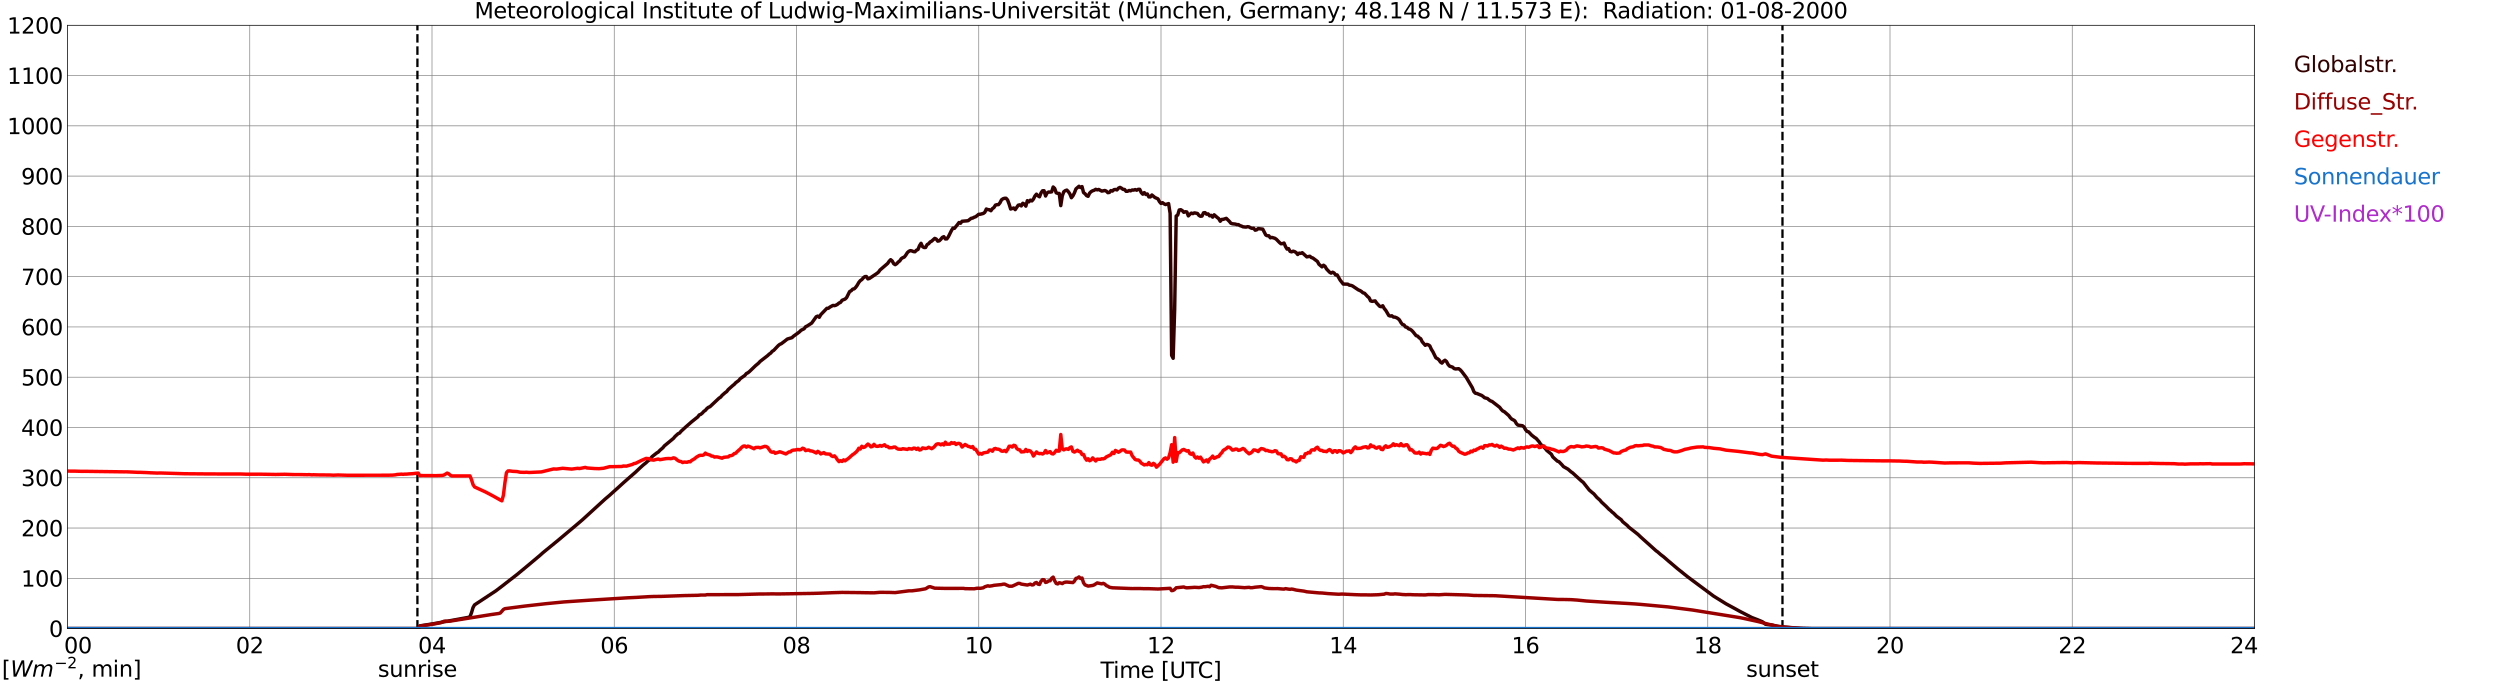 <?xml version="1.0" encoding="utf-8" standalone="no"?>
<!DOCTYPE svg PUBLIC "-//W3C//DTD SVG 1.1//EN"
  "http://www.w3.org/Graphics/SVG/1.1/DTD/svg11.dtd">
<svg xmlns:xlink="http://www.w3.org/1999/xlink" width="1085.4pt" height="296.64pt" viewBox="0 0 1085.4 296.64" xmlns="http://www.w3.org/2000/svg" version="1.1">
 <defs>
  <style type="text/css">*{stroke-linejoin: round; stroke-linecap: butt}</style>
 </defs>
 <g id="figure_1">
  <g id="patch_1">
   <path d="M 0 296.64 
L 1085.4 296.64 
L 1085.4 0 
L 0 0 
z
" style="fill: #ffffff"/>
  </g>
  <g id="axes_1">
   <g id="patch_2">
    <path d="M 29.306 272.909 
L 978.814 272.909 
L 978.814 10.976 
L 29.306 10.976 
z
" style="fill: #ffffff"/>
   </g>
   <g id="patch_3">
    <path d="M 978.814 272.909 
L 978.814 272.909 
L 978.814 10.976 
L 978.814 10.976 
z
" clip-path="url(#p7adfc7a075)" style="fill: #d3d3d3; opacity: 0.25; stroke: #d3d3d3; stroke-linejoin: miter"/>
   </g>
   <g id="matplotlib.axis_1">
    <g id="xtick_1">
     <g id="line2d_1">
      <path d="M 29.306 272.909 
L 29.306 10.976 
" clip-path="url(#p7adfc7a075)" style="fill: none; stroke: #808080; stroke-width: 0.3; stroke-linecap: square"/>
     </g>
     <g id="line2d_2"/>
     <g id="text_1">
      <!--    00 -->
      <g transform="translate(18.733 283.627) scale(0.095 -0.095)">
       <defs>
        <path id="DejaVuSans-20" transform="scale(0.016)"/>
        <path id="DejaVuSans-30" d="M 2034 4250 
Q 1547 4250 1301 3770 
Q 1056 3291 1056 2328 
Q 1056 1369 1301 889 
Q 1547 409 2034 409 
Q 2525 409 2770 889 
Q 3016 1369 3016 2328 
Q 3016 3291 2770 3770 
Q 2525 4250 2034 4250 
z
M 2034 4750 
Q 2819 4750 3233 4129 
Q 3647 3509 3647 2328 
Q 3647 1150 3233 529 
Q 2819 -91 2034 -91 
Q 1250 -91 836 529 
Q 422 1150 422 2328 
Q 422 3509 836 4129 
Q 1250 4750 2034 4750 
z
" transform="scale(0.016)"/>
       </defs>
       <use xlink:href="#DejaVuSans-20"/>
       <use xlink:href="#DejaVuSans-20" transform="translate(31.787 0)"/>
       <use xlink:href="#DejaVuSans-20" transform="translate(63.574 0)"/>
       <use xlink:href="#DejaVuSans-30" transform="translate(95.361 0)"/>
       <use xlink:href="#DejaVuSans-30" transform="translate(158.984 0)"/>
      </g>
     </g>
    </g>
    <g id="xtick_2">
     <g id="line2d_3">
      <path d="M 108.431 272.909 
L 108.431 10.976 
" clip-path="url(#p7adfc7a075)" style="fill: none; stroke: #808080; stroke-width: 0.3; stroke-linecap: square"/>
     </g>
     <g id="line2d_4"/>
     <g id="text_2">
      <!-- 02 -->
      <g transform="translate(102.387 283.627) scale(0.095 -0.095)">
       <defs>
        <path id="DejaVuSans-32" d="M 1228 531 
L 3431 531 
L 3431 0 
L 469 0 
L 469 531 
Q 828 903 1448 1529 
Q 2069 2156 2228 2338 
Q 2531 2678 2651 2914 
Q 2772 3150 2772 3378 
Q 2772 3750 2511 3984 
Q 2250 4219 1831 4219 
Q 1534 4219 1204 4116 
Q 875 4013 500 3803 
L 500 4441 
Q 881 4594 1212 4672 
Q 1544 4750 1819 4750 
Q 2544 4750 2975 4387 
Q 3406 4025 3406 3419 
Q 3406 3131 3298 2873 
Q 3191 2616 2906 2266 
Q 2828 2175 2409 1742 
Q 1991 1309 1228 531 
z
" transform="scale(0.016)"/>
       </defs>
       <use xlink:href="#DejaVuSans-30"/>
       <use xlink:href="#DejaVuSans-32" transform="translate(63.623 0)"/>
      </g>
     </g>
    </g>
    <g id="xtick_3">
     <g id="line2d_5">
      <path d="M 187.557 272.909 
L 187.557 10.976 
" clip-path="url(#p7adfc7a075)" style="fill: none; stroke: #808080; stroke-width: 0.3; stroke-linecap: square"/>
     </g>
     <g id="line2d_6"/>
     <g id="text_3">
      <!-- 04 -->
      <g transform="translate(181.513 283.627) scale(0.095 -0.095)">
       <defs>
        <path id="DejaVuSans-34" d="M 2419 4116 
L 825 1625 
L 2419 1625 
L 2419 4116 
z
M 2253 4666 
L 3047 4666 
L 3047 1625 
L 3713 1625 
L 3713 1100 
L 3047 1100 
L 3047 0 
L 2419 0 
L 2419 1100 
L 313 1100 
L 313 1709 
L 2253 4666 
z
" transform="scale(0.016)"/>
       </defs>
       <use xlink:href="#DejaVuSans-30"/>
       <use xlink:href="#DejaVuSans-34" transform="translate(63.623 0)"/>
      </g>
     </g>
    </g>
    <g id="xtick_4">
     <g id="line2d_7">
      <path d="M 266.683 272.909 
L 266.683 10.976 
" clip-path="url(#p7adfc7a075)" style="fill: none; stroke: #808080; stroke-width: 0.3; stroke-linecap: square"/>
     </g>
     <g id="line2d_8"/>
     <g id="text_4">
      <!-- 06 -->
      <g transform="translate(260.638 283.627) scale(0.095 -0.095)">
       <defs>
        <path id="DejaVuSans-36" d="M 2113 2584 
Q 1688 2584 1439 2293 
Q 1191 2003 1191 1497 
Q 1191 994 1439 701 
Q 1688 409 2113 409 
Q 2538 409 2786 701 
Q 3034 994 3034 1497 
Q 3034 2003 2786 2293 
Q 2538 2584 2113 2584 
z
M 3366 4563 
L 3366 3988 
Q 3128 4100 2886 4159 
Q 2644 4219 2406 4219 
Q 1781 4219 1451 3797 
Q 1122 3375 1075 2522 
Q 1259 2794 1537 2939 
Q 1816 3084 2150 3084 
Q 2853 3084 3261 2657 
Q 3669 2231 3669 1497 
Q 3669 778 3244 343 
Q 2819 -91 2113 -91 
Q 1303 -91 875 529 
Q 447 1150 447 2328 
Q 447 3434 972 4092 
Q 1497 4750 2381 4750 
Q 2619 4750 2861 4703 
Q 3103 4656 3366 4563 
z
" transform="scale(0.016)"/>
       </defs>
       <use xlink:href="#DejaVuSans-30"/>
       <use xlink:href="#DejaVuSans-36" transform="translate(63.623 0)"/>
      </g>
     </g>
    </g>
    <g id="xtick_5">
     <g id="line2d_9">
      <path d="M 345.808 272.909 
L 345.808 10.976 
" clip-path="url(#p7adfc7a075)" style="fill: none; stroke: #808080; stroke-width: 0.3; stroke-linecap: square"/>
     </g>
     <g id="line2d_10"/>
     <g id="text_5">
      <!-- 08 -->
      <g transform="translate(339.764 283.627) scale(0.095 -0.095)">
       <defs>
        <path id="DejaVuSans-38" d="M 2034 2216 
Q 1584 2216 1326 1975 
Q 1069 1734 1069 1313 
Q 1069 891 1326 650 
Q 1584 409 2034 409 
Q 2484 409 2743 651 
Q 3003 894 3003 1313 
Q 3003 1734 2745 1975 
Q 2488 2216 2034 2216 
z
M 1403 2484 
Q 997 2584 770 2862 
Q 544 3141 544 3541 
Q 544 4100 942 4425 
Q 1341 4750 2034 4750 
Q 2731 4750 3128 4425 
Q 3525 4100 3525 3541 
Q 3525 3141 3298 2862 
Q 3072 2584 2669 2484 
Q 3125 2378 3379 2068 
Q 3634 1759 3634 1313 
Q 3634 634 3220 271 
Q 2806 -91 2034 -91 
Q 1263 -91 848 271 
Q 434 634 434 1313 
Q 434 1759 690 2068 
Q 947 2378 1403 2484 
z
M 1172 3481 
Q 1172 3119 1398 2916 
Q 1625 2713 2034 2713 
Q 2441 2713 2670 2916 
Q 2900 3119 2900 3481 
Q 2900 3844 2670 4047 
Q 2441 4250 2034 4250 
Q 1625 4250 1398 4047 
Q 1172 3844 1172 3481 
z
" transform="scale(0.016)"/>
       </defs>
       <use xlink:href="#DejaVuSans-30"/>
       <use xlink:href="#DejaVuSans-38" transform="translate(63.623 0)"/>
      </g>
     </g>
    </g>
    <g id="xtick_6">
     <g id="line2d_11">
      <path d="M 424.934 272.909 
L 424.934 10.976 
" clip-path="url(#p7adfc7a075)" style="fill: none; stroke: #808080; stroke-width: 0.3; stroke-linecap: square"/>
     </g>
     <g id="line2d_12"/>
     <g id="text_6">
      <!-- 10 -->
      <g transform="translate(418.89 283.627) scale(0.095 -0.095)">
       <defs>
        <path id="DejaVuSans-31" d="M 794 531 
L 1825 531 
L 1825 4091 
L 703 3866 
L 703 4441 
L 1819 4666 
L 2450 4666 
L 2450 531 
L 3481 531 
L 3481 0 
L 794 0 
L 794 531 
z
" transform="scale(0.016)"/>
       </defs>
       <use xlink:href="#DejaVuSans-31"/>
       <use xlink:href="#DejaVuSans-30" transform="translate(63.623 0)"/>
      </g>
     </g>
    </g>
    <g id="xtick_7">
     <g id="line2d_13">
      <path d="M 504.06 272.909 
L 504.06 10.976 
" clip-path="url(#p7adfc7a075)" style="fill: none; stroke: #808080; stroke-width: 0.3; stroke-linecap: square"/>
     </g>
     <g id="line2d_14"/>
     <g id="text_7">
      <!-- 12 -->
      <g transform="translate(498.015 283.627) scale(0.095 -0.095)">
       <use xlink:href="#DejaVuSans-31"/>
       <use xlink:href="#DejaVuSans-32" transform="translate(63.623 0)"/>
      </g>
     </g>
    </g>
    <g id="xtick_8">
     <g id="line2d_15">
      <path d="M 583.185 272.909 
L 583.185 10.976 
" clip-path="url(#p7adfc7a075)" style="fill: none; stroke: #808080; stroke-width: 0.3; stroke-linecap: square"/>
     </g>
     <g id="line2d_16"/>
     <g id="text_8">
      <!-- 14 -->
      <g transform="translate(577.141 283.627) scale(0.095 -0.095)">
       <use xlink:href="#DejaVuSans-31"/>
       <use xlink:href="#DejaVuSans-34" transform="translate(63.623 0)"/>
      </g>
     </g>
    </g>
    <g id="xtick_9">
     <g id="line2d_17">
      <path d="M 662.311 272.909 
L 662.311 10.976 
" clip-path="url(#p7adfc7a075)" style="fill: none; stroke: #808080; stroke-width: 0.3; stroke-linecap: square"/>
     </g>
     <g id="line2d_18"/>
     <g id="text_9">
      <!-- 16 -->
      <g transform="translate(656.267 283.627) scale(0.095 -0.095)">
       <use xlink:href="#DejaVuSans-31"/>
       <use xlink:href="#DejaVuSans-36" transform="translate(63.623 0)"/>
      </g>
     </g>
    </g>
    <g id="xtick_10">
     <g id="line2d_19">
      <path d="M 741.437 272.909 
L 741.437 10.976 
" clip-path="url(#p7adfc7a075)" style="fill: none; stroke: #808080; stroke-width: 0.3; stroke-linecap: square"/>
     </g>
     <g id="line2d_20"/>
     <g id="text_10">
      <!-- 18 -->
      <g transform="translate(735.392 283.627) scale(0.095 -0.095)">
       <use xlink:href="#DejaVuSans-31"/>
       <use xlink:href="#DejaVuSans-38" transform="translate(63.623 0)"/>
      </g>
     </g>
    </g>
    <g id="xtick_11">
     <g id="line2d_21">
      <path d="M 820.562 272.909 
L 820.562 10.976 
" clip-path="url(#p7adfc7a075)" style="fill: none; stroke: #808080; stroke-width: 0.3; stroke-linecap: square"/>
     </g>
     <g id="line2d_22"/>
     <g id="text_11">
      <!-- 20 -->
      <g transform="translate(814.518 283.627) scale(0.095 -0.095)">
       <use xlink:href="#DejaVuSans-32"/>
       <use xlink:href="#DejaVuSans-30" transform="translate(63.623 0)"/>
      </g>
     </g>
    </g>
    <g id="xtick_12">
     <g id="line2d_23">
      <path d="M 899.688 272.909 
L 899.688 10.976 
" clip-path="url(#p7adfc7a075)" style="fill: none; stroke: #808080; stroke-width: 0.3; stroke-linecap: square"/>
     </g>
     <g id="line2d_24"/>
     <g id="text_12">
      <!-- 22 -->
      <g transform="translate(893.644 283.627) scale(0.095 -0.095)">
       <use xlink:href="#DejaVuSans-32"/>
       <use xlink:href="#DejaVuSans-32" transform="translate(63.623 0)"/>
      </g>
     </g>
    </g>
    <g id="xtick_13">
     <g id="line2d_25">
      <path d="M 978.814 272.909 
L 978.814 10.976 
" clip-path="url(#p7adfc7a075)" style="fill: none; stroke: #808080; stroke-width: 0.3; stroke-linecap: square"/>
     </g>
     <g id="line2d_26"/>
     <g id="text_13">
      <!-- 24    -->
      <g transform="translate(968.241 283.627) scale(0.095 -0.095)">
       <use xlink:href="#DejaVuSans-32"/>
       <use xlink:href="#DejaVuSans-34" transform="translate(63.623 0)"/>
       <use xlink:href="#DejaVuSans-20" transform="translate(127.246 0)"/>
       <use xlink:href="#DejaVuSans-20" transform="translate(159.033 0)"/>
       <use xlink:href="#DejaVuSans-20" transform="translate(190.82 0)"/>
      </g>
     </g>
    </g>
    <g id="text_14">
     <!-- Time [UTC] -->
     <g transform="translate(477.806 294.322) scale(0.095 -0.095)">
      <defs>
       <path id="DejaVuSans-54" d="M -19 4666 
L 3928 4666 
L 3928 4134 
L 2272 4134 
L 2272 0 
L 1638 0 
L 1638 4134 
L -19 4134 
L -19 4666 
z
" transform="scale(0.016)"/>
       <path id="DejaVuSans-69" d="M 603 3500 
L 1178 3500 
L 1178 0 
L 603 0 
L 603 3500 
z
M 603 4863 
L 1178 4863 
L 1178 4134 
L 603 4134 
L 603 4863 
z
" transform="scale(0.016)"/>
       <path id="DejaVuSans-6d" d="M 3328 2828 
Q 3544 3216 3844 3400 
Q 4144 3584 4550 3584 
Q 5097 3584 5394 3201 
Q 5691 2819 5691 2113 
L 5691 0 
L 5113 0 
L 5113 2094 
Q 5113 2597 4934 2840 
Q 4756 3084 4391 3084 
Q 3944 3084 3684 2787 
Q 3425 2491 3425 1978 
L 3425 0 
L 2847 0 
L 2847 2094 
Q 2847 2600 2669 2842 
Q 2491 3084 2119 3084 
Q 1678 3084 1418 2786 
Q 1159 2488 1159 1978 
L 1159 0 
L 581 0 
L 581 3500 
L 1159 3500 
L 1159 2956 
Q 1356 3278 1631 3431 
Q 1906 3584 2284 3584 
Q 2666 3584 2933 3390 
Q 3200 3197 3328 2828 
z
" transform="scale(0.016)"/>
       <path id="DejaVuSans-65" d="M 3597 1894 
L 3597 1613 
L 953 1613 
Q 991 1019 1311 708 
Q 1631 397 2203 397 
Q 2534 397 2845 478 
Q 3156 559 3463 722 
L 3463 178 
Q 3153 47 2828 -22 
Q 2503 -91 2169 -91 
Q 1331 -91 842 396 
Q 353 884 353 1716 
Q 353 2575 817 3079 
Q 1281 3584 2069 3584 
Q 2775 3584 3186 3129 
Q 3597 2675 3597 1894 
z
M 3022 2063 
Q 3016 2534 2758 2815 
Q 2500 3097 2075 3097 
Q 1594 3097 1305 2825 
Q 1016 2553 972 2059 
L 3022 2063 
z
" transform="scale(0.016)"/>
       <path id="DejaVuSans-5b" d="M 550 4863 
L 1875 4863 
L 1875 4416 
L 1125 4416 
L 1125 -397 
L 1875 -397 
L 1875 -844 
L 550 -844 
L 550 4863 
z
" transform="scale(0.016)"/>
       <path id="DejaVuSans-55" d="M 556 4666 
L 1191 4666 
L 1191 1831 
Q 1191 1081 1462 751 
Q 1734 422 2344 422 
Q 2950 422 3222 751 
Q 3494 1081 3494 1831 
L 3494 4666 
L 4128 4666 
L 4128 1753 
Q 4128 841 3676 375 
Q 3225 -91 2344 -91 
Q 1459 -91 1007 375 
Q 556 841 556 1753 
L 556 4666 
z
" transform="scale(0.016)"/>
       <path id="DejaVuSans-43" d="M 4122 4306 
L 4122 3641 
Q 3803 3938 3442 4084 
Q 3081 4231 2675 4231 
Q 1875 4231 1450 3742 
Q 1025 3253 1025 2328 
Q 1025 1406 1450 917 
Q 1875 428 2675 428 
Q 3081 428 3442 575 
Q 3803 722 4122 1019 
L 4122 359 
Q 3791 134 3420 21 
Q 3050 -91 2638 -91 
Q 1578 -91 968 557 
Q 359 1206 359 2328 
Q 359 3453 968 4101 
Q 1578 4750 2638 4750 
Q 3056 4750 3426 4639 
Q 3797 4528 4122 4306 
z
" transform="scale(0.016)"/>
       <path id="DejaVuSans-5d" d="M 1947 4863 
L 1947 -844 
L 622 -844 
L 622 -397 
L 1369 -397 
L 1369 4416 
L 622 4416 
L 622 4863 
L 1947 4863 
z
" transform="scale(0.016)"/>
      </defs>
      <use xlink:href="#DejaVuSans-54"/>
      <use xlink:href="#DejaVuSans-69" transform="translate(57.959 0)"/>
      <use xlink:href="#DejaVuSans-6d" transform="translate(85.742 0)"/>
      <use xlink:href="#DejaVuSans-65" transform="translate(183.154 0)"/>
      <use xlink:href="#DejaVuSans-20" transform="translate(244.678 0)"/>
      <use xlink:href="#DejaVuSans-5b" transform="translate(276.465 0)"/>
      <use xlink:href="#DejaVuSans-55" transform="translate(315.479 0)"/>
      <use xlink:href="#DejaVuSans-54" transform="translate(388.672 0)"/>
      <use xlink:href="#DejaVuSans-43" transform="translate(443.881 0)"/>
      <use xlink:href="#DejaVuSans-5d" transform="translate(513.705 0)"/>
     </g>
    </g>
   </g>
   <g id="matplotlib.axis_2">
    <g id="ytick_1">
     <g id="line2d_27">
      <path d="M 29.306 272.909 
L 978.814 272.909 
" clip-path="url(#p7adfc7a075)" style="fill: none; stroke: #808080; stroke-width: 0.3; stroke-linecap: square"/>
     </g>
     <g id="line2d_28"/>
     <g id="text_15">
      <!-- 0 -->
      <g transform="translate(21.261 276.518) scale(0.095 -0.095)">
       <use xlink:href="#DejaVuSans-30"/>
      </g>
     </g>
    </g>
    <g id="ytick_2">
     <g id="line2d_29">
      <path d="M 29.306 251.081 
L 978.814 251.081 
" clip-path="url(#p7adfc7a075)" style="fill: none; stroke: #808080; stroke-width: 0.3; stroke-linecap: square"/>
     </g>
     <g id="line2d_30"/>
     <g id="text_16">
      <!-- 100 -->
      <g transform="translate(9.173 254.69) scale(0.095 -0.095)">
       <use xlink:href="#DejaVuSans-31"/>
       <use xlink:href="#DejaVuSans-30" transform="translate(63.623 0)"/>
       <use xlink:href="#DejaVuSans-30" transform="translate(127.246 0)"/>
      </g>
     </g>
    </g>
    <g id="ytick_3">
     <g id="line2d_31">
      <path d="M 29.306 229.253 
L 978.814 229.253 
" clip-path="url(#p7adfc7a075)" style="fill: none; stroke: #808080; stroke-width: 0.3; stroke-linecap: square"/>
     </g>
     <g id="line2d_32"/>
     <g id="text_17">
      <!-- 200 -->
      <g transform="translate(9.173 232.863) scale(0.095 -0.095)">
       <use xlink:href="#DejaVuSans-32"/>
       <use xlink:href="#DejaVuSans-30" transform="translate(63.623 0)"/>
       <use xlink:href="#DejaVuSans-30" transform="translate(127.246 0)"/>
      </g>
     </g>
    </g>
    <g id="ytick_4">
     <g id="line2d_33">
      <path d="M 29.306 207.426 
L 978.814 207.426 
" clip-path="url(#p7adfc7a075)" style="fill: none; stroke: #808080; stroke-width: 0.3; stroke-linecap: square"/>
     </g>
     <g id="line2d_34"/>
     <g id="text_18">
      <!-- 300 -->
      <g transform="translate(9.173 211.035) scale(0.095 -0.095)">
       <defs>
        <path id="DejaVuSans-33" d="M 2597 2516 
Q 3050 2419 3304 2112 
Q 3559 1806 3559 1356 
Q 3559 666 3084 287 
Q 2609 -91 1734 -91 
Q 1441 -91 1130 -33 
Q 819 25 488 141 
L 488 750 
Q 750 597 1062 519 
Q 1375 441 1716 441 
Q 2309 441 2620 675 
Q 2931 909 2931 1356 
Q 2931 1769 2642 2001 
Q 2353 2234 1838 2234 
L 1294 2234 
L 1294 2753 
L 1863 2753 
Q 2328 2753 2575 2939 
Q 2822 3125 2822 3475 
Q 2822 3834 2567 4026 
Q 2313 4219 1838 4219 
Q 1578 4219 1281 4162 
Q 984 4106 628 3988 
L 628 4550 
Q 988 4650 1302 4700 
Q 1616 4750 1894 4750 
Q 2613 4750 3031 4423 
Q 3450 4097 3450 3541 
Q 3450 3153 3228 2886 
Q 3006 2619 2597 2516 
z
" transform="scale(0.016)"/>
       </defs>
       <use xlink:href="#DejaVuSans-33"/>
       <use xlink:href="#DejaVuSans-30" transform="translate(63.623 0)"/>
       <use xlink:href="#DejaVuSans-30" transform="translate(127.246 0)"/>
      </g>
     </g>
    </g>
    <g id="ytick_5">
     <g id="line2d_35">
      <path d="M 29.306 185.598 
L 978.814 185.598 
" clip-path="url(#p7adfc7a075)" style="fill: none; stroke: #808080; stroke-width: 0.3; stroke-linecap: square"/>
     </g>
     <g id="line2d_36"/>
     <g id="text_19">
      <!-- 400 -->
      <g transform="translate(9.173 189.207) scale(0.095 -0.095)">
       <use xlink:href="#DejaVuSans-34"/>
       <use xlink:href="#DejaVuSans-30" transform="translate(63.623 0)"/>
       <use xlink:href="#DejaVuSans-30" transform="translate(127.246 0)"/>
      </g>
     </g>
    </g>
    <g id="ytick_6">
     <g id="line2d_37">
      <path d="M 29.306 163.77 
L 978.814 163.77 
" clip-path="url(#p7adfc7a075)" style="fill: none; stroke: #808080; stroke-width: 0.3; stroke-linecap: square"/>
     </g>
     <g id="line2d_38"/>
     <g id="text_20">
      <!-- 500 -->
      <g transform="translate(9.173 167.379) scale(0.095 -0.095)">
       <defs>
        <path id="DejaVuSans-35" d="M 691 4666 
L 3169 4666 
L 3169 4134 
L 1269 4134 
L 1269 2991 
Q 1406 3038 1543 3061 
Q 1681 3084 1819 3084 
Q 2600 3084 3056 2656 
Q 3513 2228 3513 1497 
Q 3513 744 3044 326 
Q 2575 -91 1722 -91 
Q 1428 -91 1123 -41 
Q 819 9 494 109 
L 494 744 
Q 775 591 1075 516 
Q 1375 441 1709 441 
Q 2250 441 2565 725 
Q 2881 1009 2881 1497 
Q 2881 1984 2565 2268 
Q 2250 2553 1709 2553 
Q 1456 2553 1204 2497 
Q 953 2441 691 2322 
L 691 4666 
z
" transform="scale(0.016)"/>
       </defs>
       <use xlink:href="#DejaVuSans-35"/>
       <use xlink:href="#DejaVuSans-30" transform="translate(63.623 0)"/>
       <use xlink:href="#DejaVuSans-30" transform="translate(127.246 0)"/>
      </g>
     </g>
    </g>
    <g id="ytick_7">
     <g id="line2d_39">
      <path d="M 29.306 141.942 
L 978.814 141.942 
" clip-path="url(#p7adfc7a075)" style="fill: none; stroke: #808080; stroke-width: 0.3; stroke-linecap: square"/>
     </g>
     <g id="line2d_40"/>
     <g id="text_21">
      <!-- 600 -->
      <g transform="translate(9.173 145.551) scale(0.095 -0.095)">
       <use xlink:href="#DejaVuSans-36"/>
       <use xlink:href="#DejaVuSans-30" transform="translate(63.623 0)"/>
       <use xlink:href="#DejaVuSans-30" transform="translate(127.246 0)"/>
      </g>
     </g>
    </g>
    <g id="ytick_8">
     <g id="line2d_41">
      <path d="M 29.306 120.114 
L 978.814 120.114 
" clip-path="url(#p7adfc7a075)" style="fill: none; stroke: #808080; stroke-width: 0.3; stroke-linecap: square"/>
     </g>
     <g id="line2d_42"/>
     <g id="text_22">
      <!-- 700 -->
      <g transform="translate(9.173 123.724) scale(0.095 -0.095)">
       <defs>
        <path id="DejaVuSans-37" d="M 525 4666 
L 3525 4666 
L 3525 4397 
L 1831 0 
L 1172 0 
L 2766 4134 
L 525 4134 
L 525 4666 
z
" transform="scale(0.016)"/>
       </defs>
       <use xlink:href="#DejaVuSans-37"/>
       <use xlink:href="#DejaVuSans-30" transform="translate(63.623 0)"/>
       <use xlink:href="#DejaVuSans-30" transform="translate(127.246 0)"/>
      </g>
     </g>
    </g>
    <g id="ytick_9">
     <g id="line2d_43">
      <path d="M 29.306 98.287 
L 978.814 98.287 
" clip-path="url(#p7adfc7a075)" style="fill: none; stroke: #808080; stroke-width: 0.3; stroke-linecap: square"/>
     </g>
     <g id="line2d_44"/>
     <g id="text_23">
      <!-- 800 -->
      <g transform="translate(9.173 101.896) scale(0.095 -0.095)">
       <use xlink:href="#DejaVuSans-38"/>
       <use xlink:href="#DejaVuSans-30" transform="translate(63.623 0)"/>
       <use xlink:href="#DejaVuSans-30" transform="translate(127.246 0)"/>
      </g>
     </g>
    </g>
    <g id="ytick_10">
     <g id="line2d_45">
      <path d="M 29.306 76.459 
L 978.814 76.459 
" clip-path="url(#p7adfc7a075)" style="fill: none; stroke: #808080; stroke-width: 0.3; stroke-linecap: square"/>
     </g>
     <g id="line2d_46"/>
     <g id="text_24">
      <!-- 900 -->
      <g transform="translate(9.173 80.068) scale(0.095 -0.095)">
       <defs>
        <path id="DejaVuSans-39" d="M 703 97 
L 703 672 
Q 941 559 1184 500 
Q 1428 441 1663 441 
Q 2288 441 2617 861 
Q 2947 1281 2994 2138 
Q 2813 1869 2534 1725 
Q 2256 1581 1919 1581 
Q 1219 1581 811 2004 
Q 403 2428 403 3163 
Q 403 3881 828 4315 
Q 1253 4750 1959 4750 
Q 2769 4750 3195 4129 
Q 3622 3509 3622 2328 
Q 3622 1225 3098 567 
Q 2575 -91 1691 -91 
Q 1453 -91 1209 -44 
Q 966 3 703 97 
z
M 1959 2075 
Q 2384 2075 2632 2365 
Q 2881 2656 2881 3163 
Q 2881 3666 2632 3958 
Q 2384 4250 1959 4250 
Q 1534 4250 1286 3958 
Q 1038 3666 1038 3163 
Q 1038 2656 1286 2365 
Q 1534 2075 1959 2075 
z
" transform="scale(0.016)"/>
       </defs>
       <use xlink:href="#DejaVuSans-39"/>
       <use xlink:href="#DejaVuSans-30" transform="translate(63.623 0)"/>
       <use xlink:href="#DejaVuSans-30" transform="translate(127.246 0)"/>
      </g>
     </g>
    </g>
    <g id="ytick_11">
     <g id="line2d_47">
      <path d="M 29.306 54.631 
L 978.814 54.631 
" clip-path="url(#p7adfc7a075)" style="fill: none; stroke: #808080; stroke-width: 0.3; stroke-linecap: square"/>
     </g>
     <g id="line2d_48"/>
     <g id="text_25">
      <!-- 1000 -->
      <g transform="translate(3.128 58.24) scale(0.095 -0.095)">
       <use xlink:href="#DejaVuSans-31"/>
       <use xlink:href="#DejaVuSans-30" transform="translate(63.623 0)"/>
       <use xlink:href="#DejaVuSans-30" transform="translate(127.246 0)"/>
       <use xlink:href="#DejaVuSans-30" transform="translate(190.869 0)"/>
      </g>
     </g>
    </g>
    <g id="ytick_12">
     <g id="line2d_49">
      <path d="M 29.306 32.803 
L 978.814 32.803 
" clip-path="url(#p7adfc7a075)" style="fill: none; stroke: #808080; stroke-width: 0.3; stroke-linecap: square"/>
     </g>
     <g id="line2d_50"/>
     <g id="text_26">
      <!-- 1100 -->
      <g transform="translate(3.128 36.413) scale(0.095 -0.095)">
       <use xlink:href="#DejaVuSans-31"/>
       <use xlink:href="#DejaVuSans-31" transform="translate(63.623 0)"/>
       <use xlink:href="#DejaVuSans-30" transform="translate(127.246 0)"/>
       <use xlink:href="#DejaVuSans-30" transform="translate(190.869 0)"/>
      </g>
     </g>
    </g>
    <g id="ytick_13">
     <g id="line2d_51">
      <path d="M 29.306 10.976 
L 978.814 10.976 
" clip-path="url(#p7adfc7a075)" style="fill: none; stroke: #808080; stroke-width: 0.3; stroke-linecap: square"/>
     </g>
     <g id="line2d_52"/>
     <g id="text_27">
      <!-- 1200 -->
      <g transform="translate(3.128 14.585) scale(0.095 -0.095)">
       <use xlink:href="#DejaVuSans-31"/>
       <use xlink:href="#DejaVuSans-32" transform="translate(63.623 0)"/>
       <use xlink:href="#DejaVuSans-30" transform="translate(127.246 0)"/>
       <use xlink:href="#DejaVuSans-30" transform="translate(190.869 0)"/>
      </g>
     </g>
    </g>
   </g>
   <g id="line2d_53">
    <path d="M 181.227 272.909 
L 181.227 10.976 
" clip-path="url(#p7adfc7a075)" style="fill: none; stroke-dasharray: 3.7,1.6; stroke-dashoffset: 0; stroke: #000000"/>
   </g>
   <g id="line2d_54">
    <path d="M 773.878 272.909 
L 773.878 10.976 
" clip-path="url(#p7adfc7a075)" style="fill: none; stroke-dasharray: 3.7,1.6; stroke-dashoffset: 0; stroke: #000000"/>
   </g>
   <g id="line2d_55">
    <path d="M 29.306 272.909 
L 181.623 272.909 
L 182.282 271.732 
L 188.217 270.798 
L 203.382 268.028 
L 204.042 267.736 
L 204.701 266.042 
L 205.36 263.811 
L 206.02 262.621 
L 215.251 256.542 
L 218.548 254.039 
L 219.867 253 
L 224.482 249.422 
L 229.757 245.046 
L 234.373 241.173 
L 235.692 239.986 
L 242.286 234.597 
L 249.539 228.509 
L 252.836 225.706 
L 262.726 216.672 
L 264.705 215 
L 266.023 213.799 
L 268.661 211.433 
L 270.639 209.628 
L 272.617 207.88 
L 275.914 205.009 
L 277.892 203.125 
L 279.211 201.929 
L 280.53 200.862 
L 281.189 200.211 
L 281.849 199.755 
L 283.167 198.195 
L 285.145 196.643 
L 285.805 196.267 
L 286.464 195.553 
L 287.783 194.407 
L 288.442 193.582 
L 290.42 191.956 
L 292.399 190.317 
L 293.058 189.511 
L 294.377 188.311 
L 295.036 188.025 
L 295.696 187.237 
L 297.674 185.419 
L 300.311 183.107 
L 302.949 181.003 
L 303.608 180.117 
L 304.267 179.885 
L 304.927 179.335 
L 305.586 178.595 
L 306.246 178.161 
L 306.905 177.369 
L 307.564 176.845 
L 308.224 176.583 
L 312.18 172.863 
L 312.839 172.451 
L 313.499 171.648 
L 314.818 170.493 
L 315.477 170.037 
L 316.136 169.166 
L 318.114 167.402 
L 318.774 166.887 
L 319.433 166.158 
L 320.752 165.193 
L 321.411 164.386 
L 323.39 162.975 
L 324.049 162.166 
L 324.708 161.845 
L 325.368 161.327 
L 328.005 158.776 
L 329.324 157.676 
L 329.983 156.944 
L 333.28 154.386 
L 333.94 153.758 
L 334.599 153.312 
L 335.258 152.527 
L 335.918 152.127 
L 337.896 150.029 
L 338.555 149.503 
L 339.215 149.22 
L 340.533 148.224 
L 341.852 147.185 
L 343.83 146.605 
L 344.49 145.978 
L 346.468 144.559 
L 347.127 144.046 
L 347.787 143.389 
L 349.105 142.728 
L 349.765 141.853 
L 350.424 141.552 
L 352.402 140.27 
L 354.38 137.496 
L 355.04 137.232 
L 355.699 137.743 
L 356.359 136.594 
L 358.996 133.862 
L 359.655 133.835 
L 360.315 133.325 
L 361.634 132.593 
L 362.293 132.705 
L 362.952 132.495 
L 363.612 132.122 
L 364.271 131.559 
L 364.93 131.288 
L 365.59 130.374 
L 366.909 129.839 
L 367.568 129.208 
L 368.887 126.562 
L 369.546 126.25 
L 370.206 125.523 
L 370.865 125.408 
L 371.524 124.733 
L 372.184 123.814 
L 372.843 122.653 
L 373.502 121.841 
L 374.162 121.394 
L 374.821 120.617 
L 375.481 120.093 
L 376.14 120.051 
L 376.799 121.071 
L 377.459 120.892 
L 380.756 118.676 
L 381.415 118.13 
L 382.074 117.218 
L 385.371 114.383 
L 386.031 113.44 
L 386.69 112.748 
L 387.349 113.291 
L 388.009 114.485 
L 388.668 114.904 
L 389.328 114.481 
L 389.987 113.76 
L 390.646 113.263 
L 391.306 112.294 
L 391.965 111.866 
L 392.624 111.599 
L 393.284 110.737 
L 393.943 109.679 
L 394.603 109.1 
L 395.262 108.808 
L 395.921 108.952 
L 396.581 109.227 
L 397.24 109.301 
L 397.899 108.633 
L 398.559 108.306 
L 399.218 106.675 
L 399.878 105.645 
L 400.537 107.09 
L 401.196 107.467 
L 401.856 107.446 
L 402.515 106.191 
L 403.175 105.819 
L 403.834 105.056 
L 404.493 104.689 
L 405.812 103.506 
L 406.471 103.779 
L 407.131 104.689 
L 407.79 104.553 
L 408.45 103.903 
L 409.109 103.076 
L 409.768 102.757 
L 410.428 103.733 
L 411.087 103.713 
L 411.746 102.783 
L 413.065 100.125 
L 413.725 99.042 
L 414.384 99.138 
L 415.703 97.501 
L 416.362 96.615 
L 417.022 96.916 
L 417.681 96.065 
L 419.659 95.892 
L 420.318 95.814 
L 421.637 94.79 
L 422.297 94.676 
L 422.956 94.31 
L 423.615 94.098 
L 424.934 93.017 
L 425.593 93.013 
L 426.912 92.67 
L 427.572 92.171 
L 428.231 90.743 
L 428.89 91.016 
L 429.55 91.051 
L 430.209 91.485 
L 430.869 90.571 
L 431.528 90.103 
L 432.187 89.049 
L 432.847 88.864 
L 433.506 88.84 
L 434.165 88.028 
L 434.825 86.738 
L 435.484 86.292 
L 436.144 86.089 
L 436.803 86.089 
L 437.462 86.834 
L 438.122 88.613 
L 438.781 90.743 
L 440.1 90.309 
L 440.759 91.007 
L 442.078 89.089 
L 442.737 88.934 
L 443.397 89.394 
L 444.056 88.259 
L 444.716 88.6 
L 445.375 89.494 
L 446.034 87.124 
L 446.694 87.624 
L 447.353 86.895 
L 448.012 87.224 
L 448.672 86.447 
L 449.331 85.09 
L 449.991 84.306 
L 450.65 85.009 
L 451.309 85.435 
L 451.969 83.763 
L 452.628 82.833 
L 453.287 82.804 
L 453.947 85.09 
L 454.606 83.736 
L 455.266 83.361 
L 455.925 83.396 
L 456.584 83.3 
L 457.244 81.193 
L 457.903 81.815 
L 458.563 83.706 
L 459.222 83.957 
L 459.881 83.992 
L 460.541 89.259 
L 461.2 85.042 
L 461.859 83.23 
L 462.519 82.763 
L 463.178 82.536 
L 463.838 83.219 
L 464.497 84.188 
L 465.156 85.832 
L 465.816 85.011 
L 466.475 83.741 
L 467.134 82.01 
L 468.453 80.877 
L 469.113 81.42 
L 469.772 81.017 
L 470.431 83.61 
L 471.091 84.114 
L 471.75 84.932 
L 472.409 85.225 
L 473.069 83.837 
L 473.728 83.193 
L 474.388 82.817 
L 475.047 82.608 
L 475.706 82.193 
L 476.366 82.433 
L 477.025 82.259 
L 478.344 82.97 
L 479.663 82.704 
L 480.322 82.981 
L 480.981 83.649 
L 481.641 83.551 
L 482.3 82.756 
L 482.96 82.951 
L 483.619 82.344 
L 484.278 82.254 
L 484.938 82.451 
L 485.597 81.68 
L 486.256 81.364 
L 486.916 81.706 
L 487.575 82.224 
L 488.235 82.254 
L 488.894 83.057 
L 489.553 83.033 
L 490.213 82.702 
L 490.872 82.852 
L 491.532 82.483 
L 492.191 82.536 
L 492.85 82.311 
L 493.51 82.584 
L 494.169 82.187 
L 494.828 82.202 
L 495.488 83.599 
L 496.147 84.302 
L 496.807 83.632 
L 497.466 84.43 
L 498.125 84.221 
L 498.785 85.485 
L 499.444 85.491 
L 500.103 84.655 
L 501.422 85.747 
L 502.741 86.338 
L 503.4 87.561 
L 504.06 88.318 
L 504.719 88.001 
L 505.379 88.495 
L 506.038 88.807 
L 507.357 88.399 
L 508.016 92.614 
L 508.675 154.277 
L 509.335 155.55 
L 509.994 134.252 
L 510.654 93.803 
L 511.313 93.362 
L 511.972 91.169 
L 512.632 91.044 
L 513.291 91.433 
L 513.95 92.177 
L 514.61 91.915 
L 515.269 92.024 
L 515.929 93.727 
L 516.588 93.026 
L 517.247 92.529 
L 517.907 92.745 
L 518.566 92.413 
L 519.885 92.679 
L 520.544 93.52 
L 521.204 93.908 
L 521.863 93.808 
L 522.522 92.4 
L 523.182 92.308 
L 523.841 92.987 
L 524.501 92.863 
L 525.16 93.696 
L 525.819 93.493 
L 526.479 94.268 
L 527.138 93.262 
L 528.457 94.421 
L 529.116 94.917 
L 529.776 96.047 
L 530.435 95.274 
L 531.094 95.222 
L 532.413 94.801 
L 533.732 96.097 
L 534.391 96.92 
L 535.051 97.149 
L 536.369 97.291 
L 537.029 97.516 
L 537.688 97.51 
L 538.348 97.957 
L 539.007 98.158 
L 539.666 98.477 
L 540.985 98.597 
L 541.644 98.407 
L 542.304 98.518 
L 542.963 98.922 
L 543.623 99.16 
L 544.282 99.083 
L 544.941 99.935 
L 545.601 99.782 
L 546.26 99.252 
L 548.238 99.485 
L 549.557 102.045 
L 550.216 102.355 
L 550.876 102.366 
L 551.535 103.244 
L 552.195 103.071 
L 553.513 103.46 
L 554.173 103.916 
L 555.491 105.283 
L 556.151 105.833 
L 556.81 105.771 
L 557.47 105.52 
L 558.129 107.072 
L 558.788 108.138 
L 559.448 107.937 
L 560.107 109.144 
L 560.766 109.338 
L 561.426 109.054 
L 562.085 109.249 
L 562.745 109.666 
L 563.404 110.495 
L 564.063 109.903 
L 564.723 110.017 
L 565.382 109.714 
L 567.36 111.53 
L 568.679 111.261 
L 569.338 111.805 
L 569.998 112.023 
L 571.976 113.512 
L 572.635 114.727 
L 573.954 115.854 
L 574.613 115.157 
L 575.273 115.627 
L 575.932 116.788 
L 577.251 118.172 
L 577.91 118.584 
L 578.57 118.185 
L 579.229 118.528 
L 579.889 119.37 
L 580.548 119.366 
L 581.867 121.651 
L 583.185 123.319 
L 585.164 123.376 
L 585.823 123.81 
L 586.482 123.888 
L 587.142 124.111 
L 589.779 125.879 
L 590.439 126.141 
L 591.098 126.549 
L 591.757 127.141 
L 592.417 127.3 
L 593.736 128.726 
L 594.395 129.273 
L 595.054 130.627 
L 595.714 130.838 
L 597.032 130.642 
L 597.692 131.589 
L 599.011 132.999 
L 599.67 133.163 
L 600.329 132.746 
L 600.989 133.962 
L 601.648 134.748 
L 602.967 136.983 
L 603.626 137.225 
L 604.286 137.099 
L 604.945 137.655 
L 605.604 137.684 
L 606.264 137.926 
L 606.923 138.293 
L 607.582 138.891 
L 608.242 140.037 
L 608.901 140.892 
L 609.561 141.063 
L 610.22 141.96 
L 610.879 142.104 
L 611.539 142.767 
L 612.198 142.94 
L 612.858 143.4 
L 613.517 144.084 
L 614.836 145.756 
L 615.495 145.926 
L 616.154 146.659 
L 616.814 147.046 
L 617.473 148.39 
L 618.792 149.918 
L 619.451 149.54 
L 620.111 149.709 
L 620.77 150.176 
L 621.429 151.647 
L 622.089 152.677 
L 623.408 155.36 
L 624.067 155.7 
L 624.726 156.22 
L 625.386 157.18 
L 626.045 157.643 
L 626.705 156.844 
L 627.364 156.407 
L 628.023 156.951 
L 628.683 158.213 
L 629.342 158.968 
L 630.661 159.396 
L 631.32 160.02 
L 631.98 160.179 
L 633.298 160.077 
L 633.958 160.553 
L 634.617 161.262 
L 635.936 163.004 
L 636.595 163.868 
L 639.233 168.347 
L 639.892 170.024 
L 640.552 170.735 
L 641.211 170.831 
L 642.53 171.392 
L 643.189 171.63 
L 643.848 172.073 
L 644.508 172.671 
L 645.827 173.029 
L 646.486 173.617 
L 647.145 174.053 
L 647.805 174.295 
L 651.102 176.843 
L 651.761 177.722 
L 652.42 178.414 
L 653.08 178.715 
L 655.058 180.429 
L 655.717 181.333 
L 656.377 181.994 
L 657.036 182.306 
L 657.695 182.743 
L 658.355 183.908 
L 659.014 184.581 
L 660.992 184.825 
L 661.652 185.349 
L 662.311 186.508 
L 662.97 187.322 
L 663.63 187.464 
L 664.949 188.887 
L 666.267 189.917 
L 666.927 190.33 
L 668.246 191.84 
L 668.905 192.899 
L 670.224 194.056 
L 670.883 194.706 
L 671.542 195.556 
L 672.861 196.64 
L 673.521 197.188 
L 674.18 198.402 
L 676.158 200.214 
L 676.817 200.432 
L 678.136 201.787 
L 678.796 202.578 
L 680.774 203.697 
L 682.092 204.852 
L 682.752 205.297 
L 686.708 208.91 
L 687.368 209.418 
L 690.005 212.767 
L 691.324 213.891 
L 691.983 214.406 
L 693.302 215.962 
L 694.621 217.126 
L 695.28 217.946 
L 697.258 219.784 
L 698.577 221.133 
L 699.236 221.646 
L 699.896 222.312 
L 700.555 222.808 
L 701.874 224.146 
L 703.852 225.628 
L 704.511 226.51 
L 706.49 228.14 
L 707.149 228.867 
L 708.468 229.884 
L 709.786 230.923 
L 711.105 231.973 
L 712.424 233.23 
L 719.018 239.146 
L 719.677 239.606 
L 720.996 240.767 
L 722.315 241.772 
L 724.293 243.505 
L 725.612 244.603 
L 728.249 246.851 
L 732.865 250.553 
L 744.074 258.869 
L 749.349 262.132 
L 753.306 264.278 
L 755.284 265.374 
L 760.559 268.094 
L 763.196 269.109 
L 765.174 269.947 
L 766.493 271.029 
L 767.812 271.23 
L 769.131 271.328 
L 771.768 271.892 
L 775.065 272.28 
L 781.659 272.787 
L 786.934 272.909 
L 978.154 272.909 
L 978.154 272.909 
" clip-path="url(#p7adfc7a075)" style="fill: none; stroke: #330000; stroke-width: 1.5; stroke-linecap: square"/>
   </g>
   <g id="line2d_56">
    <path d="M 29.306 272.909 
L 181.623 272.909 
L 182.282 271.787 
L 184.92 271.462 
L 189.535 270.702 
L 191.513 270.307 
L 192.832 269.7 
L 193.492 269.659 
L 194.151 269.787 
L 195.47 269.661 
L 213.273 266.814 
L 216.57 266.347 
L 217.229 266.14 
L 218.548 264.623 
L 219.207 264.261 
L 227.779 263.147 
L 237.011 262.098 
L 244.923 261.327 
L 255.473 260.613 
L 259.43 260.364 
L 272.617 259.537 
L 276.573 259.349 
L 281.849 259.037 
L 283.827 258.965 
L 287.124 258.928 
L 290.42 258.812 
L 297.014 258.575 
L 302.949 258.454 
L 304.267 258.343 
L 306.246 258.339 
L 306.905 258.188 
L 320.752 258.142 
L 329.983 257.885 
L 332.621 257.878 
L 335.258 257.83 
L 337.896 257.869 
L 353.062 257.629 
L 355.699 257.549 
L 361.634 257.322 
L 365.59 257.202 
L 373.502 257.291 
L 374.821 257.322 
L 379.437 257.385 
L 382.074 257.164 
L 386.031 257.197 
L 388.668 257.282 
L 394.603 256.514 
L 395.921 256.516 
L 399.218 256.097 
L 401.856 255.623 
L 403.175 254.809 
L 403.834 254.711 
L 405.812 255.361 
L 410.428 255.462 
L 418.34 255.444 
L 419 255.573 
L 422.956 255.626 
L 424.275 255.383 
L 425.593 255.425 
L 426.912 255.198 
L 427.572 254.755 
L 428.89 254.329 
L 429.55 254.495 
L 430.869 254.294 
L 431.528 254.122 
L 434.825 253.796 
L 435.484 253.631 
L 436.144 253.589 
L 438.122 254.504 
L 439.44 254.495 
L 440.759 253.908 
L 442.078 253.266 
L 442.737 253.281 
L 443.397 253.596 
L 446.034 254.002 
L 447.353 253.622 
L 448.012 253.975 
L 448.672 253.868 
L 449.331 253.122 
L 449.991 252.901 
L 450.65 253.62 
L 451.309 253.753 
L 451.969 252.358 
L 452.628 251.651 
L 453.287 251.723 
L 453.947 252.867 
L 454.606 252.698 
L 455.266 252.214 
L 455.925 252.153 
L 456.584 251.055 
L 457.244 250.559 
L 457.903 252.153 
L 458.563 253.312 
L 459.222 253.513 
L 459.881 253.006 
L 460.541 253.135 
L 461.2 253.377 
L 461.859 252.945 
L 462.519 252.755 
L 463.178 252.707 
L 465.816 252.932 
L 466.475 252.308 
L 467.134 251.105 
L 467.794 250.965 
L 468.453 250.485 
L 469.113 251.155 
L 469.772 250.957 
L 470.431 253.035 
L 471.091 253.945 
L 472.409 254.46 
L 474.388 254.181 
L 475.047 253.936 
L 476.366 253.083 
L 478.344 253.491 
L 479.003 253.268 
L 479.663 253.602 
L 480.322 254.253 
L 480.981 254.519 
L 481.641 254.955 
L 482.96 255.198 
L 489.553 255.462 
L 491.532 255.534 
L 494.828 255.506 
L 496.807 255.584 
L 498.785 255.578 
L 502.741 255.724 
L 508.016 255.423 
L 508.675 256.431 
L 509.335 256.342 
L 509.994 255.885 
L 510.654 255.191 
L 513.95 254.844 
L 514.61 255.102 
L 515.269 255.204 
L 517.907 255.052 
L 518.566 254.986 
L 520.544 255.093 
L 521.863 254.899 
L 522.522 254.698 
L 523.182 254.746 
L 524.501 254.545 
L 525.16 254.742 
L 525.819 254.095 
L 527.797 254.58 
L 529.116 255.134 
L 530.435 255.22 
L 531.754 255.065 
L 533.732 254.835 
L 535.051 254.811 
L 536.369 254.938 
L 537.688 254.949 
L 540.326 255.143 
L 542.304 254.993 
L 542.963 255.161 
L 543.623 255.152 
L 544.941 254.936 
L 547.579 254.689 
L 548.238 254.89 
L 548.898 255.241 
L 550.876 255.497 
L 552.854 255.564 
L 554.832 255.556 
L 556.81 255.728 
L 557.47 255.763 
L 558.129 255.562 
L 559.448 255.781 
L 560.107 255.846 
L 560.766 255.748 
L 561.426 255.844 
L 562.745 256.182 
L 565.382 256.545 
L 566.042 256.625 
L 567.36 256.933 
L 572.635 257.411 
L 573.954 257.455 
L 576.592 257.714 
L 581.207 257.994 
L 582.526 257.907 
L 588.46 258.186 
L 591.098 258.275 
L 592.417 258.258 
L 595.054 258.313 
L 598.351 258.206 
L 600.989 257.959 
L 601.648 257.68 
L 602.307 257.704 
L 603.626 257.928 
L 604.945 257.917 
L 605.604 257.819 
L 607.582 257.966 
L 608.901 258.114 
L 610.22 258.179 
L 612.198 258.136 
L 613.517 258.217 
L 618.792 258.304 
L 620.111 258.142 
L 622.748 258.164 
L 624.726 258.234 
L 626.045 258.145 
L 627.364 258.051 
L 637.255 258.321 
L 639.892 258.522 
L 649.123 258.638 
L 676.158 260.251 
L 679.455 260.281 
L 682.092 260.343 
L 684.73 260.526 
L 688.686 260.932 
L 697.258 261.478 
L 699.236 261.591 
L 702.533 261.772 
L 707.149 262.03 
L 709.786 262.2 
L 712.424 262.412 
L 724.293 263.503 
L 734.843 264.852 
L 755.284 268.137 
L 757.262 268.535 
L 763.196 269.835 
L 767.153 270.848 
L 771.109 271.835 
L 772.428 272.075 
L 777.703 272.542 
L 782.978 272.852 
L 786.275 272.909 
L 978.154 272.909 
L 978.154 272.909 
" clip-path="url(#p7adfc7a075)" style="fill: none; stroke: #990000; stroke-width: 1.5; stroke-linecap: square"/>
   </g>
   <g id="line2d_57">
    <path d="M 29.306 204.525 
L 32.603 204.555 
L 35.24 204.634 
L 36.559 204.621 
L 53.703 204.856 
L 55.022 204.85 
L 59.637 205.057 
L 60.956 205.072 
L 63.594 205.171 
L 64.912 205.249 
L 68.209 205.387 
L 69.528 205.35 
L 80.078 205.673 
L 86.013 205.727 
L 87.331 205.734 
L 89.969 205.769 
L 92.606 205.767 
L 94.584 205.784 
L 104.475 205.793 
L 107.113 205.887 
L 109.75 205.887 
L 112.388 205.865 
L 118.322 205.961 
L 119.641 205.989 
L 123.597 205.911 
L 127.553 206.037 
L 130.191 206.037 
L 133.488 206.109 
L 134.147 206.053 
L 135.466 206.179 
L 136.125 206.111 
L 137.444 206.175 
L 141.4 206.212 
L 143.379 206.232 
L 144.697 206.31 
L 146.676 206.225 
L 149.313 206.295 
L 150.632 206.336 
L 167.776 206.323 
L 170.413 206.275 
L 171.732 206.153 
L 172.391 205.994 
L 173.71 205.898 
L 174.37 205.852 
L 175.029 205.939 
L 175.688 205.839 
L 176.348 205.86 
L 177.666 205.732 
L 178.985 205.666 
L 180.963 205.441 
L 181.623 205.409 
L 182.282 206.515 
L 183.601 206.469 
L 185.579 206.491 
L 189.535 206.502 
L 192.173 206.402 
L 192.832 206.201 
L 194.151 205.4 
L 194.81 205.677 
L 195.47 206.314 
L 196.129 206.64 
L 204.042 206.614 
L 204.701 208.253 
L 205.36 210.359 
L 206.02 211.411 
L 207.339 212.014 
L 210.635 213.52 
L 212.614 214.548 
L 214.592 215.617 
L 215.91 216.368 
L 217.229 217.108 
L 217.889 217.442 
L 218.548 215.048 
L 219.207 209.65 
L 219.867 205.243 
L 220.526 204.477 
L 221.186 204.433 
L 222.504 204.629 
L 224.482 204.734 
L 225.801 205.024 
L 227.779 205.083 
L 228.439 205.011 
L 229.757 205.134 
L 235.033 204.887 
L 240.308 203.599 
L 241.626 203.66 
L 244.264 203.307 
L 248.22 203.656 
L 250.858 203.307 
L 251.517 203.44 
L 254.155 202.922 
L 254.814 203.178 
L 258.111 203.42 
L 260.089 203.481 
L 262.067 203.289 
L 264.705 202.599 
L 266.023 202.604 
L 269.98 202.525 
L 270.639 202.318 
L 271.958 202.381 
L 274.595 201.628 
L 275.255 201.255 
L 275.914 201.161 
L 278.552 199.862 
L 280.53 199.015 
L 281.849 199.157 
L 282.508 199.605 
L 283.827 199.779 
L 284.486 199.559 
L 285.805 199.286 
L 286.464 199.583 
L 289.102 199.12 
L 290.42 199.05 
L 291.08 199.131 
L 291.739 199.046 
L 292.399 198.76 
L 293.058 198.937 
L 294.377 199.984 
L 295.036 200.297 
L 295.696 200.39 
L 296.355 200.818 
L 297.014 200.607 
L 298.333 200.698 
L 298.992 200.417 
L 299.652 200.497 
L 300.311 199.875 
L 301.63 199.114 
L 302.289 198.507 
L 303.608 197.741 
L 304.267 197.651 
L 304.927 197.699 
L 305.586 197.463 
L 306.246 196.721 
L 306.905 197.182 
L 308.224 197.546 
L 308.883 197.998 
L 309.543 198.033 
L 310.202 198.448 
L 310.861 198.35 
L 311.521 198.402 
L 313.499 198.937 
L 314.158 198.559 
L 315.477 198.417 
L 316.136 198.384 
L 316.796 197.852 
L 317.455 197.813 
L 318.114 197.551 
L 318.774 196.909 
L 319.433 196.774 
L 320.093 196.038 
L 321.411 194.89 
L 322.071 194.159 
L 322.73 193.685 
L 323.39 193.622 
L 324.049 194.13 
L 324.708 193.685 
L 325.368 193.881 
L 327.346 194.827 
L 328.005 194.283 
L 329.324 194.218 
L 329.983 194.455 
L 331.961 193.801 
L 332.621 193.842 
L 333.28 194.246 
L 334.599 196.09 
L 335.258 196.354 
L 335.918 196.184 
L 336.577 196.804 
L 338.555 196.123 
L 339.874 196.584 
L 341.193 197.081 
L 342.512 196.213 
L 343.171 196.175 
L 343.83 195.586 
L 344.49 195.412 
L 345.149 195.379 
L 346.468 195.134 
L 347.127 195.333 
L 347.787 195.126 
L 348.446 194.593 
L 349.105 194.818 
L 349.765 195.643 
L 350.424 195.433 
L 351.083 195.372 
L 351.743 195.739 
L 352.402 195.804 
L 353.062 196.012 
L 354.38 196.673 
L 355.04 195.951 
L 355.699 196.372 
L 356.359 197.077 
L 357.677 196.501 
L 358.337 197.046 
L 360.315 197.177 
L 360.974 197.922 
L 361.634 198.201 
L 362.293 197.92 
L 362.952 198.664 
L 363.612 199.685 
L 364.271 200.417 
L 364.93 200.017 
L 365.59 200.329 
L 366.249 199.655 
L 366.909 200.076 
L 367.568 199.522 
L 368.227 199.142 
L 370.206 197.354 
L 370.865 196.977 
L 372.184 195.767 
L 372.843 194.613 
L 373.502 194.942 
L 374.162 193.75 
L 374.821 194.281 
L 375.481 194.082 
L 376.799 192.797 
L 377.459 193.268 
L 378.118 194.006 
L 378.777 193.844 
L 379.437 192.91 
L 380.096 193.626 
L 380.756 193.809 
L 381.415 193.726 
L 382.074 193.403 
L 382.734 193.737 
L 384.053 193.098 
L 384.712 193.816 
L 385.371 193.827 
L 386.031 194.392 
L 387.349 194.362 
L 388.009 194.091 
L 388.668 194.102 
L 389.328 194.696 
L 389.987 194.997 
L 391.306 195.062 
L 391.965 194.803 
L 393.943 195.126 
L 394.603 194.737 
L 395.921 194.997 
L 396.581 194.571 
L 397.24 194.58 
L 397.899 195.095 
L 398.559 194.571 
L 399.218 195.385 
L 399.878 195.204 
L 400.537 194.462 
L 401.856 194.741 
L 402.515 194.582 
L 403.175 194.18 
L 404.493 194.805 
L 405.153 194.377 
L 405.812 193.774 
L 406.471 192.912 
L 407.131 192.696 
L 407.79 192.725 
L 408.45 193.139 
L 409.109 192.701 
L 409.768 193.189 
L 410.428 191.985 
L 411.087 192.849 
L 412.406 192.816 
L 413.065 192.15 
L 413.725 192.469 
L 414.384 192.222 
L 415.043 192.965 
L 415.703 192.554 
L 416.362 192.474 
L 417.022 192.81 
L 417.681 194.078 
L 419 192.976 
L 420.318 193.788 
L 420.978 193.951 
L 421.637 194.261 
L 422.297 193.873 
L 422.956 194.992 
L 423.615 195.08 
L 424.934 197.175 
L 425.593 196.857 
L 426.253 197.186 
L 426.912 196.64 
L 428.89 196.282 
L 429.55 195.416 
L 430.209 195.398 
L 430.869 195.896 
L 431.528 194.896 
L 432.187 194.696 
L 432.847 195.006 
L 433.506 195.019 
L 434.165 195.322 
L 434.825 195.874 
L 435.484 195.898 
L 436.144 195.58 
L 436.803 196.093 
L 437.462 195.11 
L 438.122 193.744 
L 438.781 193.724 
L 439.44 194.091 
L 440.1 193.336 
L 440.759 193.495 
L 441.419 194.678 
L 442.078 195.222 
L 442.737 195.305 
L 443.397 196.217 
L 444.716 196.097 
L 445.375 195.136 
L 446.034 196.005 
L 446.694 195.573 
L 447.353 195.835 
L 448.012 196.568 
L 448.672 197.992 
L 449.991 196.21 
L 450.65 196.804 
L 451.309 196.974 
L 451.969 196.861 
L 452.628 197.105 
L 453.287 196.715 
L 453.947 195.604 
L 454.606 196.645 
L 455.925 196.073 
L 456.584 196.95 
L 457.244 197.088 
L 457.903 196.457 
L 458.563 195.488 
L 459.222 195.866 
L 459.881 195.828 
L 460.541 188.654 
L 461.2 194.909 
L 461.859 195.326 
L 462.519 194.949 
L 463.178 194.868 
L 463.838 195.104 
L 464.497 194.311 
L 465.156 194.043 
L 465.816 195.979 
L 466.475 196.263 
L 467.794 195.464 
L 468.453 196.051 
L 469.113 196.101 
L 469.772 197.341 
L 470.431 197.33 
L 471.091 198.806 
L 471.75 199.779 
L 472.409 199.177 
L 473.069 200.039 
L 473.728 199.692 
L 474.388 198.793 
L 475.706 200.135 
L 476.366 199.341 
L 477.685 199.437 
L 478.344 199.157 
L 479.003 199.24 
L 479.663 198.978 
L 480.322 198.358 
L 482.3 197.413 
L 482.96 196.35 
L 483.619 196.894 
L 484.278 195.571 
L 485.597 196.348 
L 486.256 195.955 
L 486.916 195.396 
L 487.575 195.313 
L 488.235 195.412 
L 488.894 196.215 
L 489.553 196.313 
L 490.872 196.278 
L 491.532 197.854 
L 492.85 199.493 
L 493.51 199.701 
L 494.169 199.707 
L 494.828 200.179 
L 495.488 201.061 
L 496.807 201.855 
L 497.466 201.635 
L 498.125 201.766 
L 498.785 200.842 
L 499.444 201.801 
L 500.103 201.975 
L 500.763 201.17 
L 501.422 201.648 
L 502.082 202.831 
L 503.4 201.611 
L 505.379 199.124 
L 506.038 198.814 
L 506.697 199.367 
L 507.357 198.756 
L 508.016 196.555 
L 508.675 193.072 
L 509.335 200.665 
L 509.994 189.987 
L 510.654 200.301 
L 511.313 196.481 
L 511.972 196.584 
L 513.291 195.335 
L 513.95 195.139 
L 515.269 195.852 
L 515.929 195.649 
L 516.588 196.968 
L 517.247 197.23 
L 517.907 196.684 
L 518.566 198.201 
L 519.226 198.891 
L 519.885 198.398 
L 520.544 198.945 
L 521.204 198.481 
L 522.522 200.541 
L 523.841 199.694 
L 524.501 200.585 
L 525.16 199.295 
L 525.819 198.836 
L 526.479 198.016 
L 527.138 198.978 
L 527.797 198.703 
L 528.457 198.304 
L 529.116 198.199 
L 529.776 197.223 
L 530.435 196.568 
L 531.094 195.516 
L 532.413 194.741 
L 533.073 194.106 
L 533.732 194.191 
L 534.391 194.689 
L 535.051 195.418 
L 535.71 195.322 
L 536.369 194.966 
L 537.029 194.992 
L 537.688 195.529 
L 538.348 195.381 
L 539.666 194.702 
L 540.326 195.075 
L 540.985 195.911 
L 542.304 197.031 
L 542.963 196.699 
L 543.623 196.175 
L 544.282 195.342 
L 544.941 195.392 
L 545.601 195.652 
L 546.26 196.045 
L 546.919 195.213 
L 547.579 194.752 
L 548.238 194.868 
L 548.898 195.102 
L 549.557 195.636 
L 550.216 195.512 
L 550.876 195.863 
L 551.535 195.946 
L 552.195 196.147 
L 552.854 196.047 
L 553.513 195.66 
L 554.173 195.828 
L 554.832 196.942 
L 555.491 197.066 
L 556.151 197.027 
L 556.81 198.245 
L 557.47 198.081 
L 558.129 198.526 
L 558.788 199.544 
L 559.448 199.631 
L 560.107 199.148 
L 560.766 199.244 
L 561.426 200.002 
L 562.085 200.091 
L 562.745 200.554 
L 563.404 200.008 
L 564.063 199.908 
L 564.723 198.323 
L 566.042 198.572 
L 566.701 197.018 
L 567.36 196.939 
L 568.02 196.418 
L 568.679 196.63 
L 569.338 195.414 
L 569.998 195.274 
L 570.657 195.403 
L 571.317 194.527 
L 571.976 194.163 
L 572.635 195.11 
L 573.295 195.538 
L 573.954 195.562 
L 574.613 195.97 
L 575.273 195.938 
L 575.932 196.101 
L 576.592 195.521 
L 577.251 195.176 
L 577.91 195.693 
L 578.57 196.442 
L 579.229 195.7 
L 579.889 195.695 
L 580.548 196.352 
L 581.207 195.678 
L 581.867 195.704 
L 582.526 196.047 
L 583.185 196.64 
L 583.845 196.348 
L 584.504 195.87 
L 585.164 195.863 
L 585.823 195.73 
L 586.482 196.494 
L 587.142 195.669 
L 587.801 194.543 
L 588.46 194.015 
L 589.12 194.741 
L 590.439 194.63 
L 591.098 194.497 
L 591.757 194.183 
L 593.076 193.938 
L 593.736 194.479 
L 594.395 194.359 
L 595.054 193.137 
L 595.714 193.818 
L 596.373 193.72 
L 597.032 194.37 
L 597.692 194.589 
L 598.351 194.113 
L 599.011 194.015 
L 599.67 195.078 
L 600.329 195.215 
L 600.989 194.095 
L 601.648 193.554 
L 602.307 194.204 
L 602.967 194.067 
L 604.286 193.416 
L 604.945 192.683 
L 605.604 193.408 
L 606.264 193.072 
L 607.582 193.506 
L 608.242 192.631 
L 608.901 193.478 
L 609.561 193.593 
L 610.22 193.135 
L 610.879 193.089 
L 611.539 194.023 
L 612.198 195.355 
L 612.858 195.233 
L 613.517 195.813 
L 614.176 196.597 
L 614.836 196.717 
L 615.495 196.71 
L 616.154 196.287 
L 616.814 197.136 
L 617.473 196.664 
L 619.451 197.031 
L 620.111 196.789 
L 620.77 197.284 
L 621.429 195.473 
L 622.089 194.569 
L 623.408 194.763 
L 624.067 194.595 
L 625.386 193.327 
L 626.045 193.519 
L 626.705 193.873 
L 627.364 193.674 
L 628.023 193.31 
L 628.683 192.711 
L 629.342 192.432 
L 630.001 193.22 
L 630.661 193.753 
L 631.32 193.757 
L 631.98 194.525 
L 632.639 194.888 
L 633.298 195.905 
L 633.958 196.348 
L 635.936 197.219 
L 636.595 197.044 
L 637.255 196.645 
L 637.914 196.581 
L 638.573 195.883 
L 639.233 196.099 
L 639.892 195.425 
L 640.552 195.542 
L 641.211 194.986 
L 641.87 194.776 
L 642.53 194.3 
L 643.189 194.117 
L 643.848 194.613 
L 644.508 193.506 
L 645.167 193.486 
L 645.827 193.648 
L 646.486 193.168 
L 647.145 193.194 
L 647.805 192.965 
L 648.464 193.469 
L 649.123 193.676 
L 649.783 193.275 
L 650.442 193.602 
L 651.102 194.213 
L 651.761 193.689 
L 652.42 194.087 
L 653.08 194.626 
L 653.739 194.534 
L 655.058 195.008 
L 655.717 195.008 
L 657.036 195.377 
L 659.014 194.451 
L 659.674 194.757 
L 660.333 194.314 
L 661.652 194.569 
L 662.311 194.211 
L 662.97 193.997 
L 663.63 194.189 
L 664.949 193.652 
L 665.608 193.633 
L 666.267 193.873 
L 667.586 193.541 
L 668.246 194.327 
L 668.905 194.194 
L 669.564 193.746 
L 670.224 193.569 
L 670.883 194.226 
L 671.542 194.545 
L 672.861 194.717 
L 673.521 195.025 
L 674.18 195.108 
L 674.839 195.333 
L 676.158 195.905 
L 676.817 196.219 
L 677.477 195.855 
L 678.136 196.018 
L 678.796 196.001 
L 679.455 195.75 
L 680.114 195.368 
L 680.774 194.571 
L 681.433 194.146 
L 682.092 193.877 
L 683.411 194.087 
L 684.071 193.766 
L 684.73 193.593 
L 686.049 193.825 
L 686.708 194.023 
L 688.027 193.868 
L 688.686 193.641 
L 690.005 193.822 
L 690.664 194.15 
L 692.643 193.84 
L 693.302 193.932 
L 693.961 194.532 
L 695.28 194.386 
L 695.939 194.493 
L 696.599 195.025 
L 698.577 195.586 
L 700.555 196.638 
L 701.215 196.656 
L 701.874 196.787 
L 703.193 196.669 
L 703.852 196.027 
L 705.171 195.499 
L 705.83 195.414 
L 706.49 194.837 
L 707.808 194.196 
L 709.127 193.96 
L 709.786 193.571 
L 710.446 193.458 
L 711.105 193.569 
L 712.424 193.434 
L 713.083 193.414 
L 713.743 193.198 
L 715.721 193.185 
L 717.04 193.622 
L 717.699 193.709 
L 718.358 194.03 
L 719.677 194.069 
L 720.996 194.307 
L 721.655 194.626 
L 722.315 195.075 
L 724.293 195.501 
L 724.952 195.516 
L 725.612 195.715 
L 726.271 196.036 
L 726.93 196.184 
L 728.249 196.167 
L 730.227 195.573 
L 731.546 195.073 
L 732.865 194.835 
L 734.184 194.49 
L 736.821 194.097 
L 739.459 194.01 
L 740.118 194.231 
L 742.096 194.333 
L 744.074 194.637 
L 746.712 194.87 
L 749.349 195.438 
L 754.624 195.964 
L 759.899 196.643 
L 760.559 196.638 
L 763.856 197.273 
L 765.174 197.4 
L 766.493 197.051 
L 767.812 197.531 
L 769.131 198.048 
L 771.109 198.299 
L 773.087 198.55 
L 791.55 199.784 
L 792.868 199.716 
L 794.187 199.801 
L 795.506 199.805 
L 799.462 199.781 
L 802.1 199.899 
L 804.737 199.936 
L 818.584 200.1 
L 819.903 200.076 
L 823.2 200.139 
L 824.519 200.153 
L 826.497 200.246 
L 827.816 200.266 
L 830.453 200.447 
L 832.431 200.591 
L 834.409 200.574 
L 835.069 200.681 
L 837.706 200.607 
L 839.025 200.67 
L 844.3 201.021 
L 846.278 200.969 
L 850.235 200.945 
L 854.85 200.947 
L 856.828 201.089 
L 859.466 201.189 
L 868.697 201.089 
L 870.675 200.947 
L 881.885 200.663 
L 885.182 200.858 
L 887.16 200.932 
L 897.051 200.796 
L 899.688 200.932 
L 902.326 200.827 
L 910.238 201.008 
L 914.854 201.058 
L 920.129 201.111 
L 923.426 201.174 
L 932.657 201.194 
L 933.316 201.1 
L 934.635 201.168 
L 937.273 201.231 
L 943.867 201.312 
L 945.845 201.464 
L 947.823 201.458 
L 948.482 201.523 
L 951.12 201.39 
L 954.417 201.403 
L 955.076 201.336 
L 956.395 201.364 
L 959.692 201.307 
L 960.351 201.44 
L 962.329 201.449 
L 972.879 201.438 
L 974.198 201.34 
L 978.154 201.388 
L 978.154 201.388 
" clip-path="url(#p7adfc7a075)" style="fill: none; stroke: #ff0000; stroke-width: 1.5; stroke-linecap: square"/>
   </g>
   <g id="line2d_58">
    <path d="M 29.306 272.909 
L 978.154 272.909 
L 978.154 272.909 
" clip-path="url(#p7adfc7a075)" style="fill: none; stroke: #1773cc; stroke-width: 1.5; stroke-linecap: square"/>
   </g>
   <g id="line2d_59">
    <path d="M 0 0 
" clip-path="url(#p7adfc7a075)" style="fill: none; stroke: #b02bcc; stroke-width: 1.5; stroke-linecap: square"/>
   </g>
   <g id="patch_4">
    <path d="M 29.306 272.909 
L 29.306 10.976 
" style="fill: none; stroke: #000000; stroke-width: 0.3; stroke-linejoin: miter; stroke-linecap: square"/>
   </g>
   <g id="patch_5">
    <path d="M 978.814 272.909 
L 978.814 10.976 
" style="fill: none; stroke: #000000; stroke-width: 0.3; stroke-linejoin: miter; stroke-linecap: square"/>
   </g>
   <g id="patch_6">
    <path d="M 29.306 272.909 
L 978.814 272.909 
" style="fill: none; stroke: #000000; stroke-width: 0.3; stroke-linejoin: miter; stroke-linecap: square"/>
   </g>
   <g id="patch_7">
    <path d="M 29.306 10.976 
L 978.814 10.976 
" style="fill: none; stroke: #000000; stroke-width: 0.3; stroke-linejoin: miter; stroke-linecap: square"/>
   </g>
   <g id="text_28">
    <!-- sunrise -->
    <g transform="translate(164.062 293.863) scale(0.095 -0.095)">
     <defs>
      <path id="DejaVuSans-73" d="M 2834 3397 
L 2834 2853 
Q 2591 2978 2328 3040 
Q 2066 3103 1784 3103 
Q 1356 3103 1142 2972 
Q 928 2841 928 2578 
Q 928 2378 1081 2264 
Q 1234 2150 1697 2047 
L 1894 2003 
Q 2506 1872 2764 1633 
Q 3022 1394 3022 966 
Q 3022 478 2636 193 
Q 2250 -91 1575 -91 
Q 1294 -91 989 -36 
Q 684 19 347 128 
L 347 722 
Q 666 556 975 473 
Q 1284 391 1588 391 
Q 1994 391 2212 530 
Q 2431 669 2431 922 
Q 2431 1156 2273 1281 
Q 2116 1406 1581 1522 
L 1381 1569 
Q 847 1681 609 1914 
Q 372 2147 372 2553 
Q 372 3047 722 3315 
Q 1072 3584 1716 3584 
Q 2034 3584 2315 3537 
Q 2597 3491 2834 3397 
z
" transform="scale(0.016)"/>
      <path id="DejaVuSans-75" d="M 544 1381 
L 544 3500 
L 1119 3500 
L 1119 1403 
Q 1119 906 1312 657 
Q 1506 409 1894 409 
Q 2359 409 2629 706 
Q 2900 1003 2900 1516 
L 2900 3500 
L 3475 3500 
L 3475 0 
L 2900 0 
L 2900 538 
Q 2691 219 2414 64 
Q 2138 -91 1772 -91 
Q 1169 -91 856 284 
Q 544 659 544 1381 
z
M 1991 3584 
L 1991 3584 
z
" transform="scale(0.016)"/>
      <path id="DejaVuSans-6e" d="M 3513 2113 
L 3513 0 
L 2938 0 
L 2938 2094 
Q 2938 2591 2744 2837 
Q 2550 3084 2163 3084 
Q 1697 3084 1428 2787 
Q 1159 2491 1159 1978 
L 1159 0 
L 581 0 
L 581 3500 
L 1159 3500 
L 1159 2956 
Q 1366 3272 1645 3428 
Q 1925 3584 2291 3584 
Q 2894 3584 3203 3211 
Q 3513 2838 3513 2113 
z
" transform="scale(0.016)"/>
      <path id="DejaVuSans-72" d="M 2631 2963 
Q 2534 3019 2420 3045 
Q 2306 3072 2169 3072 
Q 1681 3072 1420 2755 
Q 1159 2438 1159 1844 
L 1159 0 
L 581 0 
L 581 3500 
L 1159 3500 
L 1159 2956 
Q 1341 3275 1631 3429 
Q 1922 3584 2338 3584 
Q 2397 3584 2469 3576 
Q 2541 3569 2628 3553 
L 2631 2963 
z
" transform="scale(0.016)"/>
     </defs>
     <use xlink:href="#DejaVuSans-73"/>
     <use xlink:href="#DejaVuSans-75" transform="translate(52.1 0)"/>
     <use xlink:href="#DejaVuSans-6e" transform="translate(115.479 0)"/>
     <use xlink:href="#DejaVuSans-72" transform="translate(178.857 0)"/>
     <use xlink:href="#DejaVuSans-69" transform="translate(219.971 0)"/>
     <use xlink:href="#DejaVuSans-73" transform="translate(247.754 0)"/>
     <use xlink:href="#DejaVuSans-65" transform="translate(299.854 0)"/>
    </g>
   </g>
   <g id="text_29">
    <!-- sunset -->
    <g transform="translate(758.124 293.863) scale(0.095 -0.095)">
     <defs>
      <path id="DejaVuSans-74" d="M 1172 4494 
L 1172 3500 
L 2356 3500 
L 2356 3053 
L 1172 3053 
L 1172 1153 
Q 1172 725 1289 603 
Q 1406 481 1766 481 
L 2356 481 
L 2356 0 
L 1766 0 
Q 1100 0 847 248 
Q 594 497 594 1153 
L 594 3053 
L 172 3053 
L 172 3500 
L 594 3500 
L 594 4494 
L 1172 4494 
z
" transform="scale(0.016)"/>
     </defs>
     <use xlink:href="#DejaVuSans-73"/>
     <use xlink:href="#DejaVuSans-75" transform="translate(52.1 0)"/>
     <use xlink:href="#DejaVuSans-6e" transform="translate(115.479 0)"/>
     <use xlink:href="#DejaVuSans-73" transform="translate(178.857 0)"/>
     <use xlink:href="#DejaVuSans-65" transform="translate(230.957 0)"/>
     <use xlink:href="#DejaVuSans-74" transform="translate(292.48 0)"/>
    </g>
   </g>
   <g id="text_30">
    <!-- [$Wm^{-2}$, min] -->
    <g transform="translate(0.821 293.863) scale(0.095 -0.095)">
     <defs>
      <path id="DejaVuSans-Oblique-57" d="M 616 4666 
L 1228 4666 
L 1453 697 
L 3213 4666 
L 3916 4666 
L 4147 697 
L 5888 4666 
L 6528 4666 
L 4453 0 
L 3659 0 
L 3444 3891 
L 1697 0 
L 903 0 
L 616 4666 
z
" transform="scale(0.016)"/>
      <path id="DejaVuSans-Oblique-6d" d="M 5747 2113 
L 5338 0 
L 4763 0 
L 5166 2094 
Q 5191 2228 5203 2325 
Q 5216 2422 5216 2491 
Q 5216 2772 5059 2928 
Q 4903 3084 4622 3084 
Q 4203 3084 3875 2770 
Q 3547 2456 3450 1953 
L 3066 0 
L 2491 0 
L 2900 2094 
Q 2925 2209 2937 2307 
Q 2950 2406 2950 2484 
Q 2950 2769 2794 2926 
Q 2638 3084 2363 3084 
Q 1938 3084 1609 2770 
Q 1281 2456 1184 1953 
L 800 0 
L 225 0 
L 909 3500 
L 1484 3500 
L 1375 2956 
Q 1609 3263 1923 3423 
Q 2238 3584 2597 3584 
Q 2978 3584 3223 3384 
Q 3469 3184 3519 2828 
Q 3781 3197 4126 3390 
Q 4472 3584 4856 3584 
Q 5306 3584 5551 3325 
Q 5797 3066 5797 2591 
Q 5797 2488 5784 2364 
Q 5772 2241 5747 2113 
z
" transform="scale(0.016)"/>
      <path id="DejaVuSans-2212" d="M 678 2272 
L 4684 2272 
L 4684 1741 
L 678 1741 
L 678 2272 
z
" transform="scale(0.016)"/>
      <path id="DejaVuSans-2c" d="M 750 794 
L 1409 794 
L 1409 256 
L 897 -744 
L 494 -744 
L 750 256 
L 750 794 
z
" transform="scale(0.016)"/>
     </defs>
     <use xlink:href="#DejaVuSans-5b" transform="translate(0 0.766)"/>
     <use xlink:href="#DejaVuSans-Oblique-57" transform="translate(39.014 0.766)"/>
     <use xlink:href="#DejaVuSans-Oblique-6d" transform="translate(137.891 0.766)"/>
     <use xlink:href="#DejaVuSans-2212" transform="translate(239.953 39.047) scale(0.7)"/>
     <use xlink:href="#DejaVuSans-32" transform="translate(298.605 39.047) scale(0.7)"/>
     <use xlink:href="#DejaVuSans-2c" transform="translate(345.875 0.766)"/>
     <use xlink:href="#DejaVuSans-20" transform="translate(377.663 0.766)"/>
     <use xlink:href="#DejaVuSans-6d" transform="translate(409.45 0.766)"/>
     <use xlink:href="#DejaVuSans-69" transform="translate(506.862 0.766)"/>
     <use xlink:href="#DejaVuSans-6e" transform="translate(534.645 0.766)"/>
     <use xlink:href="#DejaVuSans-5d" transform="translate(598.024 0.766)"/>
    </g>
   </g>
   <g id="text_31">
    <!-- Globalstr. -->
    <g style="fill: #330000" transform="translate(995.905 31.291) scale(0.095 -0.095)">
     <defs>
      <path id="DejaVuSans-47" d="M 3809 666 
L 3809 1919 
L 2778 1919 
L 2778 2438 
L 4434 2438 
L 4434 434 
Q 4069 175 3628 42 
Q 3188 -91 2688 -91 
Q 1594 -91 976 548 
Q 359 1188 359 2328 
Q 359 3472 976 4111 
Q 1594 4750 2688 4750 
Q 3144 4750 3555 4637 
Q 3966 4525 4313 4306 
L 4313 3634 
Q 3963 3931 3569 4081 
Q 3175 4231 2741 4231 
Q 1884 4231 1454 3753 
Q 1025 3275 1025 2328 
Q 1025 1384 1454 906 
Q 1884 428 2741 428 
Q 3075 428 3337 486 
Q 3600 544 3809 666 
z
" transform="scale(0.016)"/>
      <path id="DejaVuSans-6c" d="M 603 4863 
L 1178 4863 
L 1178 0 
L 603 0 
L 603 4863 
z
" transform="scale(0.016)"/>
      <path id="DejaVuSans-6f" d="M 1959 3097 
Q 1497 3097 1228 2736 
Q 959 2375 959 1747 
Q 959 1119 1226 758 
Q 1494 397 1959 397 
Q 2419 397 2687 759 
Q 2956 1122 2956 1747 
Q 2956 2369 2687 2733 
Q 2419 3097 1959 3097 
z
M 1959 3584 
Q 2709 3584 3137 3096 
Q 3566 2609 3566 1747 
Q 3566 888 3137 398 
Q 2709 -91 1959 -91 
Q 1206 -91 779 398 
Q 353 888 353 1747 
Q 353 2609 779 3096 
Q 1206 3584 1959 3584 
z
" transform="scale(0.016)"/>
      <path id="DejaVuSans-62" d="M 3116 1747 
Q 3116 2381 2855 2742 
Q 2594 3103 2138 3103 
Q 1681 3103 1420 2742 
Q 1159 2381 1159 1747 
Q 1159 1113 1420 752 
Q 1681 391 2138 391 
Q 2594 391 2855 752 
Q 3116 1113 3116 1747 
z
M 1159 2969 
Q 1341 3281 1617 3432 
Q 1894 3584 2278 3584 
Q 2916 3584 3314 3078 
Q 3713 2572 3713 1747 
Q 3713 922 3314 415 
Q 2916 -91 2278 -91 
Q 1894 -91 1617 61 
Q 1341 213 1159 525 
L 1159 0 
L 581 0 
L 581 4863 
L 1159 4863 
L 1159 2969 
z
" transform="scale(0.016)"/>
      <path id="DejaVuSans-61" d="M 2194 1759 
Q 1497 1759 1228 1600 
Q 959 1441 959 1056 
Q 959 750 1161 570 
Q 1363 391 1709 391 
Q 2188 391 2477 730 
Q 2766 1069 2766 1631 
L 2766 1759 
L 2194 1759 
z
M 3341 1997 
L 3341 0 
L 2766 0 
L 2766 531 
Q 2569 213 2275 61 
Q 1981 -91 1556 -91 
Q 1019 -91 701 211 
Q 384 513 384 1019 
Q 384 1609 779 1909 
Q 1175 2209 1959 2209 
L 2766 2209 
L 2766 2266 
Q 2766 2663 2505 2880 
Q 2244 3097 1772 3097 
Q 1472 3097 1187 3025 
Q 903 2953 641 2809 
L 641 3341 
Q 956 3463 1253 3523 
Q 1550 3584 1831 3584 
Q 2591 3584 2966 3190 
Q 3341 2797 3341 1997 
z
" transform="scale(0.016)"/>
      <path id="DejaVuSans-2e" d="M 684 794 
L 1344 794 
L 1344 0 
L 684 0 
L 684 794 
z
" transform="scale(0.016)"/>
     </defs>
     <use xlink:href="#DejaVuSans-47"/>
     <use xlink:href="#DejaVuSans-6c" transform="translate(77.49 0)"/>
     <use xlink:href="#DejaVuSans-6f" transform="translate(105.273 0)"/>
     <use xlink:href="#DejaVuSans-62" transform="translate(166.455 0)"/>
     <use xlink:href="#DejaVuSans-61" transform="translate(229.932 0)"/>
     <use xlink:href="#DejaVuSans-6c" transform="translate(291.211 0)"/>
     <use xlink:href="#DejaVuSans-73" transform="translate(318.994 0)"/>
     <use xlink:href="#DejaVuSans-74" transform="translate(371.094 0)"/>
     <use xlink:href="#DejaVuSans-72" transform="translate(410.303 0)"/>
     <use xlink:href="#DejaVuSans-2e" transform="translate(442.291 0)"/>
    </g>
   </g>
   <g id="text_32">
    <!-- Diffuse_Str. -->
    <g style="fill: #990000" transform="translate(995.905 47.531) scale(0.095 -0.095)">
     <defs>
      <path id="DejaVuSans-44" d="M 1259 4147 
L 1259 519 
L 2022 519 
Q 2988 519 3436 956 
Q 3884 1394 3884 2338 
Q 3884 3275 3436 3711 
Q 2988 4147 2022 4147 
L 1259 4147 
z
M 628 4666 
L 1925 4666 
Q 3281 4666 3915 4102 
Q 4550 3538 4550 2338 
Q 4550 1131 3912 565 
Q 3275 0 1925 0 
L 628 0 
L 628 4666 
z
" transform="scale(0.016)"/>
      <path id="DejaVuSans-66" d="M 2375 4863 
L 2375 4384 
L 1825 4384 
Q 1516 4384 1395 4259 
Q 1275 4134 1275 3809 
L 1275 3500 
L 2222 3500 
L 2222 3053 
L 1275 3053 
L 1275 0 
L 697 0 
L 697 3053 
L 147 3053 
L 147 3500 
L 697 3500 
L 697 3744 
Q 697 4328 969 4595 
Q 1241 4863 1831 4863 
L 2375 4863 
z
" transform="scale(0.016)"/>
      <path id="DejaVuSans-5f" d="M 3263 -1063 
L 3263 -1509 
L -63 -1509 
L -63 -1063 
L 3263 -1063 
z
" transform="scale(0.016)"/>
      <path id="DejaVuSans-53" d="M 3425 4513 
L 3425 3897 
Q 3066 4069 2747 4153 
Q 2428 4238 2131 4238 
Q 1616 4238 1336 4038 
Q 1056 3838 1056 3469 
Q 1056 3159 1242 3001 
Q 1428 2844 1947 2747 
L 2328 2669 
Q 3034 2534 3370 2195 
Q 3706 1856 3706 1288 
Q 3706 609 3251 259 
Q 2797 -91 1919 -91 
Q 1588 -91 1214 -16 
Q 841 59 441 206 
L 441 856 
Q 825 641 1194 531 
Q 1563 422 1919 422 
Q 2459 422 2753 634 
Q 3047 847 3047 1241 
Q 3047 1584 2836 1778 
Q 2625 1972 2144 2069 
L 1759 2144 
Q 1053 2284 737 2584 
Q 422 2884 422 3419 
Q 422 4038 858 4394 
Q 1294 4750 2059 4750 
Q 2388 4750 2728 4690 
Q 3069 4631 3425 4513 
z
" transform="scale(0.016)"/>
     </defs>
     <use xlink:href="#DejaVuSans-44"/>
     <use xlink:href="#DejaVuSans-69" transform="translate(77.002 0)"/>
     <use xlink:href="#DejaVuSans-66" transform="translate(104.785 0)"/>
     <use xlink:href="#DejaVuSans-66" transform="translate(139.99 0)"/>
     <use xlink:href="#DejaVuSans-75" transform="translate(175.195 0)"/>
     <use xlink:href="#DejaVuSans-73" transform="translate(238.574 0)"/>
     <use xlink:href="#DejaVuSans-65" transform="translate(290.674 0)"/>
     <use xlink:href="#DejaVuSans-5f" transform="translate(352.197 0)"/>
     <use xlink:href="#DejaVuSans-53" transform="translate(402.197 0)"/>
     <use xlink:href="#DejaVuSans-74" transform="translate(465.674 0)"/>
     <use xlink:href="#DejaVuSans-72" transform="translate(504.883 0)"/>
     <use xlink:href="#DejaVuSans-2e" transform="translate(536.871 0)"/>
    </g>
   </g>
   <g id="text_33">
    <!-- Gegenstr. -->
    <g style="fill: #ff0000" transform="translate(995.905 63.771) scale(0.095 -0.095)">
     <defs>
      <path id="DejaVuSans-67" d="M 2906 1791 
Q 2906 2416 2648 2759 
Q 2391 3103 1925 3103 
Q 1463 3103 1205 2759 
Q 947 2416 947 1791 
Q 947 1169 1205 825 
Q 1463 481 1925 481 
Q 2391 481 2648 825 
Q 2906 1169 2906 1791 
z
M 3481 434 
Q 3481 -459 3084 -895 
Q 2688 -1331 1869 -1331 
Q 1566 -1331 1297 -1286 
Q 1028 -1241 775 -1147 
L 775 -588 
Q 1028 -725 1275 -790 
Q 1522 -856 1778 -856 
Q 2344 -856 2625 -561 
Q 2906 -266 2906 331 
L 2906 616 
Q 2728 306 2450 153 
Q 2172 0 1784 0 
Q 1141 0 747 490 
Q 353 981 353 1791 
Q 353 2603 747 3093 
Q 1141 3584 1784 3584 
Q 2172 3584 2450 3431 
Q 2728 3278 2906 2969 
L 2906 3500 
L 3481 3500 
L 3481 434 
z
" transform="scale(0.016)"/>
     </defs>
     <use xlink:href="#DejaVuSans-47"/>
     <use xlink:href="#DejaVuSans-65" transform="translate(77.49 0)"/>
     <use xlink:href="#DejaVuSans-67" transform="translate(139.014 0)"/>
     <use xlink:href="#DejaVuSans-65" transform="translate(202.49 0)"/>
     <use xlink:href="#DejaVuSans-6e" transform="translate(264.014 0)"/>
     <use xlink:href="#DejaVuSans-73" transform="translate(327.393 0)"/>
     <use xlink:href="#DejaVuSans-74" transform="translate(379.492 0)"/>
     <use xlink:href="#DejaVuSans-72" transform="translate(418.701 0)"/>
     <use xlink:href="#DejaVuSans-2e" transform="translate(450.689 0)"/>
    </g>
   </g>
   <g id="text_34">
    <!-- Sonnendauer -->
    <g style="fill: #1773cc" transform="translate(995.905 80.01) scale(0.095 -0.095)">
     <defs>
      <path id="DejaVuSans-64" d="M 2906 2969 
L 2906 4863 
L 3481 4863 
L 3481 0 
L 2906 0 
L 2906 525 
Q 2725 213 2448 61 
Q 2172 -91 1784 -91 
Q 1150 -91 751 415 
Q 353 922 353 1747 
Q 353 2572 751 3078 
Q 1150 3584 1784 3584 
Q 2172 3584 2448 3432 
Q 2725 3281 2906 2969 
z
M 947 1747 
Q 947 1113 1208 752 
Q 1469 391 1925 391 
Q 2381 391 2643 752 
Q 2906 1113 2906 1747 
Q 2906 2381 2643 2742 
Q 2381 3103 1925 3103 
Q 1469 3103 1208 2742 
Q 947 2381 947 1747 
z
" transform="scale(0.016)"/>
     </defs>
     <use xlink:href="#DejaVuSans-53"/>
     <use xlink:href="#DejaVuSans-6f" transform="translate(63.477 0)"/>
     <use xlink:href="#DejaVuSans-6e" transform="translate(124.658 0)"/>
     <use xlink:href="#DejaVuSans-6e" transform="translate(188.037 0)"/>
     <use xlink:href="#DejaVuSans-65" transform="translate(251.416 0)"/>
     <use xlink:href="#DejaVuSans-6e" transform="translate(312.939 0)"/>
     <use xlink:href="#DejaVuSans-64" transform="translate(376.318 0)"/>
     <use xlink:href="#DejaVuSans-61" transform="translate(439.795 0)"/>
     <use xlink:href="#DejaVuSans-75" transform="translate(501.074 0)"/>
     <use xlink:href="#DejaVuSans-65" transform="translate(564.453 0)"/>
     <use xlink:href="#DejaVuSans-72" transform="translate(625.977 0)"/>
    </g>
   </g>
   <g id="text_35">
    <!-- UV-Index*100 -->
    <g style="fill: #b02bcc" transform="translate(995.905 96.25) scale(0.095 -0.095)">
     <defs>
      <path id="DejaVuSans-56" d="M 1831 0 
L 50 4666 
L 709 4666 
L 2188 738 
L 3669 4666 
L 4325 4666 
L 2547 0 
L 1831 0 
z
" transform="scale(0.016)"/>
      <path id="DejaVuSans-2d" d="M 313 2009 
L 1997 2009 
L 1997 1497 
L 313 1497 
L 313 2009 
z
" transform="scale(0.016)"/>
      <path id="DejaVuSans-49" d="M 628 4666 
L 1259 4666 
L 1259 0 
L 628 0 
L 628 4666 
z
" transform="scale(0.016)"/>
      <path id="DejaVuSans-78" d="M 3513 3500 
L 2247 1797 
L 3578 0 
L 2900 0 
L 1881 1375 
L 863 0 
L 184 0 
L 1544 1831 
L 300 3500 
L 978 3500 
L 1906 2253 
L 2834 3500 
L 3513 3500 
z
" transform="scale(0.016)"/>
      <path id="DejaVuSans-2a" d="M 3009 3897 
L 1888 3291 
L 3009 2681 
L 2828 2375 
L 1778 3009 
L 1778 1831 
L 1422 1831 
L 1422 3009 
L 372 2375 
L 191 2681 
L 1313 3291 
L 191 3897 
L 372 4206 
L 1422 3572 
L 1422 4750 
L 1778 4750 
L 1778 3572 
L 2828 4206 
L 3009 3897 
z
" transform="scale(0.016)"/>
     </defs>
     <use xlink:href="#DejaVuSans-55"/>
     <use xlink:href="#DejaVuSans-56" transform="translate(73.193 0)"/>
     <use xlink:href="#DejaVuSans-2d" transform="translate(135.727 0)"/>
     <use xlink:href="#DejaVuSans-49" transform="translate(171.811 0)"/>
     <use xlink:href="#DejaVuSans-6e" transform="translate(201.303 0)"/>
     <use xlink:href="#DejaVuSans-64" transform="translate(264.682 0)"/>
     <use xlink:href="#DejaVuSans-65" transform="translate(328.158 0)"/>
     <use xlink:href="#DejaVuSans-78" transform="translate(387.932 0)"/>
     <use xlink:href="#DejaVuSans-2a" transform="translate(447.111 0)"/>
     <use xlink:href="#DejaVuSans-31" transform="translate(497.111 0)"/>
     <use xlink:href="#DejaVuSans-30" transform="translate(560.734 0)"/>
     <use xlink:href="#DejaVuSans-30" transform="translate(624.357 0)"/>
    </g>
   </g>
   <g id="text_36">
    <!-- Meteorological Institute of Ludwig-Maximilians-Universität (München, Germany; 48.148 N / 11.573 E):  Radiation: 01-08-2000 -->
    <g transform="translate(206.01 7.976) scale(0.095 -0.095)">
     <defs>
      <path id="DejaVuSans-4d" d="M 628 4666 
L 1569 4666 
L 2759 1491 
L 3956 4666 
L 4897 4666 
L 4897 0 
L 4281 0 
L 4281 4097 
L 3078 897 
L 2444 897 
L 1241 4097 
L 1241 0 
L 628 0 
L 628 4666 
z
" transform="scale(0.016)"/>
      <path id="DejaVuSans-63" d="M 3122 3366 
L 3122 2828 
Q 2878 2963 2633 3030 
Q 2388 3097 2138 3097 
Q 1578 3097 1268 2742 
Q 959 2388 959 1747 
Q 959 1106 1268 751 
Q 1578 397 2138 397 
Q 2388 397 2633 464 
Q 2878 531 3122 666 
L 3122 134 
Q 2881 22 2623 -34 
Q 2366 -91 2075 -91 
Q 1284 -91 818 406 
Q 353 903 353 1747 
Q 353 2603 823 3093 
Q 1294 3584 2113 3584 
Q 2378 3584 2631 3529 
Q 2884 3475 3122 3366 
z
" transform="scale(0.016)"/>
      <path id="DejaVuSans-4c" d="M 628 4666 
L 1259 4666 
L 1259 531 
L 3531 531 
L 3531 0 
L 628 0 
L 628 4666 
z
" transform="scale(0.016)"/>
      <path id="DejaVuSans-77" d="M 269 3500 
L 844 3500 
L 1563 769 
L 2278 3500 
L 2956 3500 
L 3675 769 
L 4391 3500 
L 4966 3500 
L 4050 0 
L 3372 0 
L 2619 2869 
L 1863 0 
L 1184 0 
L 269 3500 
z
" transform="scale(0.016)"/>
      <path id="DejaVuSans-76" d="M 191 3500 
L 800 3500 
L 1894 563 
L 2988 3500 
L 3597 3500 
L 2284 0 
L 1503 0 
L 191 3500 
z
" transform="scale(0.016)"/>
      <path id="DejaVuSans-e4" d="M 2194 1759 
Q 1497 1759 1228 1600 
Q 959 1441 959 1056 
Q 959 750 1161 570 
Q 1363 391 1709 391 
Q 2188 391 2477 730 
Q 2766 1069 2766 1631 
L 2766 1759 
L 2194 1759 
z
M 3341 1997 
L 3341 0 
L 2766 0 
L 2766 531 
Q 2569 213 2275 61 
Q 1981 -91 1556 -91 
Q 1019 -91 701 211 
Q 384 513 384 1019 
Q 384 1609 779 1909 
Q 1175 2209 1959 2209 
L 2766 2209 
L 2766 2266 
Q 2766 2663 2505 2880 
Q 2244 3097 1772 3097 
Q 1472 3097 1187 3025 
Q 903 2953 641 2809 
L 641 3341 
Q 956 3463 1253 3523 
Q 1550 3584 1831 3584 
Q 2591 3584 2966 3190 
Q 3341 2797 3341 1997 
z
M 2150 4850 
L 2784 4850 
L 2784 4219 
L 2150 4219 
L 2150 4850 
z
M 928 4850 
L 1562 4850 
L 1562 4219 
L 928 4219 
L 928 4850 
z
" transform="scale(0.016)"/>
      <path id="DejaVuSans-28" d="M 1984 4856 
Q 1566 4138 1362 3434 
Q 1159 2731 1159 2009 
Q 1159 1288 1364 580 
Q 1569 -128 1984 -844 
L 1484 -844 
Q 1016 -109 783 600 
Q 550 1309 550 2009 
Q 550 2706 781 3412 
Q 1013 4119 1484 4856 
L 1984 4856 
z
" transform="scale(0.016)"/>
      <path id="DejaVuSans-fc" d="M 544 1381 
L 544 3500 
L 1119 3500 
L 1119 1403 
Q 1119 906 1312 657 
Q 1506 409 1894 409 
Q 2359 409 2629 706 
Q 2900 1003 2900 1516 
L 2900 3500 
L 3475 3500 
L 3475 0 
L 2900 0 
L 2900 538 
Q 2691 219 2414 64 
Q 2138 -91 1772 -91 
Q 1169 -91 856 284 
Q 544 659 544 1381 
z
M 1991 3584 
L 1991 3584 
z
M 2278 4850 
L 2912 4850 
L 2912 4219 
L 2278 4219 
L 2278 4850 
z
M 1056 4850 
L 1690 4850 
L 1690 4219 
L 1056 4219 
L 1056 4850 
z
" transform="scale(0.016)"/>
      <path id="DejaVuSans-68" d="M 3513 2113 
L 3513 0 
L 2938 0 
L 2938 2094 
Q 2938 2591 2744 2837 
Q 2550 3084 2163 3084 
Q 1697 3084 1428 2787 
Q 1159 2491 1159 1978 
L 1159 0 
L 581 0 
L 581 4863 
L 1159 4863 
L 1159 2956 
Q 1366 3272 1645 3428 
Q 1925 3584 2291 3584 
Q 2894 3584 3203 3211 
Q 3513 2838 3513 2113 
z
" transform="scale(0.016)"/>
      <path id="DejaVuSans-79" d="M 2059 -325 
Q 1816 -950 1584 -1140 
Q 1353 -1331 966 -1331 
L 506 -1331 
L 506 -850 
L 844 -850 
Q 1081 -850 1212 -737 
Q 1344 -625 1503 -206 
L 1606 56 
L 191 3500 
L 800 3500 
L 1894 763 
L 2988 3500 
L 3597 3500 
L 2059 -325 
z
" transform="scale(0.016)"/>
      <path id="DejaVuSans-3b" d="M 750 3309 
L 1409 3309 
L 1409 2516 
L 750 2516 
L 750 3309 
z
M 750 794 
L 1409 794 
L 1409 256 
L 897 -744 
L 494 -744 
L 750 256 
L 750 794 
z
" transform="scale(0.016)"/>
      <path id="DejaVuSans-4e" d="M 628 4666 
L 1478 4666 
L 3547 763 
L 3547 4666 
L 4159 4666 
L 4159 0 
L 3309 0 
L 1241 3903 
L 1241 0 
L 628 0 
L 628 4666 
z
" transform="scale(0.016)"/>
      <path id="DejaVuSans-2f" d="M 1625 4666 
L 2156 4666 
L 531 -594 
L 0 -594 
L 1625 4666 
z
" transform="scale(0.016)"/>
      <path id="DejaVuSans-45" d="M 628 4666 
L 3578 4666 
L 3578 4134 
L 1259 4134 
L 1259 2753 
L 3481 2753 
L 3481 2222 
L 1259 2222 
L 1259 531 
L 3634 531 
L 3634 0 
L 628 0 
L 628 4666 
z
" transform="scale(0.016)"/>
      <path id="DejaVuSans-29" d="M 513 4856 
L 1013 4856 
Q 1481 4119 1714 3412 
Q 1947 2706 1947 2009 
Q 1947 1309 1714 600 
Q 1481 -109 1013 -844 
L 513 -844 
Q 928 -128 1133 580 
Q 1338 1288 1338 2009 
Q 1338 2731 1133 3434 
Q 928 4138 513 4856 
z
" transform="scale(0.016)"/>
      <path id="DejaVuSans-3a" d="M 750 794 
L 1409 794 
L 1409 0 
L 750 0 
L 750 794 
z
M 750 3309 
L 1409 3309 
L 1409 2516 
L 750 2516 
L 750 3309 
z
" transform="scale(0.016)"/>
      <path id="DejaVuSans-52" d="M 2841 2188 
Q 3044 2119 3236 1894 
Q 3428 1669 3622 1275 
L 4263 0 
L 3584 0 
L 2988 1197 
Q 2756 1666 2539 1819 
Q 2322 1972 1947 1972 
L 1259 1972 
L 1259 0 
L 628 0 
L 628 4666 
L 2053 4666 
Q 2853 4666 3247 4331 
Q 3641 3997 3641 3322 
Q 3641 2881 3436 2590 
Q 3231 2300 2841 2188 
z
M 1259 4147 
L 1259 2491 
L 2053 2491 
Q 2509 2491 2742 2702 
Q 2975 2913 2975 3322 
Q 2975 3731 2742 3939 
Q 2509 4147 2053 4147 
L 1259 4147 
z
" transform="scale(0.016)"/>
     </defs>
     <use xlink:href="#DejaVuSans-4d"/>
     <use xlink:href="#DejaVuSans-65" transform="translate(86.279 0)"/>
     <use xlink:href="#DejaVuSans-74" transform="translate(147.803 0)"/>
     <use xlink:href="#DejaVuSans-65" transform="translate(187.012 0)"/>
     <use xlink:href="#DejaVuSans-6f" transform="translate(248.535 0)"/>
     <use xlink:href="#DejaVuSans-72" transform="translate(309.717 0)"/>
     <use xlink:href="#DejaVuSans-6f" transform="translate(348.58 0)"/>
     <use xlink:href="#DejaVuSans-6c" transform="translate(409.762 0)"/>
     <use xlink:href="#DejaVuSans-6f" transform="translate(437.545 0)"/>
     <use xlink:href="#DejaVuSans-67" transform="translate(498.727 0)"/>
     <use xlink:href="#DejaVuSans-69" transform="translate(562.203 0)"/>
     <use xlink:href="#DejaVuSans-63" transform="translate(589.986 0)"/>
     <use xlink:href="#DejaVuSans-61" transform="translate(644.967 0)"/>
     <use xlink:href="#DejaVuSans-6c" transform="translate(706.246 0)"/>
     <use xlink:href="#DejaVuSans-20" transform="translate(734.029 0)"/>
     <use xlink:href="#DejaVuSans-49" transform="translate(765.816 0)"/>
     <use xlink:href="#DejaVuSans-6e" transform="translate(795.309 0)"/>
     <use xlink:href="#DejaVuSans-73" transform="translate(858.688 0)"/>
     <use xlink:href="#DejaVuSans-74" transform="translate(910.787 0)"/>
     <use xlink:href="#DejaVuSans-69" transform="translate(949.996 0)"/>
     <use xlink:href="#DejaVuSans-74" transform="translate(977.779 0)"/>
     <use xlink:href="#DejaVuSans-75" transform="translate(1016.988 0)"/>
     <use xlink:href="#DejaVuSans-74" transform="translate(1080.367 0)"/>
     <use xlink:href="#DejaVuSans-65" transform="translate(1119.576 0)"/>
     <use xlink:href="#DejaVuSans-20" transform="translate(1181.1 0)"/>
     <use xlink:href="#DejaVuSans-6f" transform="translate(1212.887 0)"/>
     <use xlink:href="#DejaVuSans-66" transform="translate(1274.068 0)"/>
     <use xlink:href="#DejaVuSans-20" transform="translate(1309.273 0)"/>
     <use xlink:href="#DejaVuSans-4c" transform="translate(1341.061 0)"/>
     <use xlink:href="#DejaVuSans-75" transform="translate(1395.023 0)"/>
     <use xlink:href="#DejaVuSans-64" transform="translate(1458.402 0)"/>
     <use xlink:href="#DejaVuSans-77" transform="translate(1521.879 0)"/>
     <use xlink:href="#DejaVuSans-69" transform="translate(1603.666 0)"/>
     <use xlink:href="#DejaVuSans-67" transform="translate(1631.449 0)"/>
     <use xlink:href="#DejaVuSans-2d" transform="translate(1694.926 0)"/>
     <use xlink:href="#DejaVuSans-4d" transform="translate(1731.01 0)"/>
     <use xlink:href="#DejaVuSans-61" transform="translate(1817.289 0)"/>
     <use xlink:href="#DejaVuSans-78" transform="translate(1878.568 0)"/>
     <use xlink:href="#DejaVuSans-69" transform="translate(1937.748 0)"/>
     <use xlink:href="#DejaVuSans-6d" transform="translate(1965.531 0)"/>
     <use xlink:href="#DejaVuSans-69" transform="translate(2062.943 0)"/>
     <use xlink:href="#DejaVuSans-6c" transform="translate(2090.727 0)"/>
     <use xlink:href="#DejaVuSans-69" transform="translate(2118.51 0)"/>
     <use xlink:href="#DejaVuSans-61" transform="translate(2146.293 0)"/>
     <use xlink:href="#DejaVuSans-6e" transform="translate(2207.572 0)"/>
     <use xlink:href="#DejaVuSans-73" transform="translate(2270.951 0)"/>
     <use xlink:href="#DejaVuSans-2d" transform="translate(2323.051 0)"/>
     <use xlink:href="#DejaVuSans-55" transform="translate(2359.135 0)"/>
     <use xlink:href="#DejaVuSans-6e" transform="translate(2432.328 0)"/>
     <use xlink:href="#DejaVuSans-69" transform="translate(2495.707 0)"/>
     <use xlink:href="#DejaVuSans-76" transform="translate(2523.49 0)"/>
     <use xlink:href="#DejaVuSans-65" transform="translate(2582.67 0)"/>
     <use xlink:href="#DejaVuSans-72" transform="translate(2644.193 0)"/>
     <use xlink:href="#DejaVuSans-73" transform="translate(2685.307 0)"/>
     <use xlink:href="#DejaVuSans-69" transform="translate(2737.406 0)"/>
     <use xlink:href="#DejaVuSans-74" transform="translate(2765.189 0)"/>
     <use xlink:href="#DejaVuSans-e4" transform="translate(2804.398 0)"/>
     <use xlink:href="#DejaVuSans-74" transform="translate(2865.678 0)"/>
     <use xlink:href="#DejaVuSans-20" transform="translate(2904.887 0)"/>
     <use xlink:href="#DejaVuSans-28" transform="translate(2936.674 0)"/>
     <use xlink:href="#DejaVuSans-4d" transform="translate(2975.688 0)"/>
     <use xlink:href="#DejaVuSans-fc" transform="translate(3061.967 0)"/>
     <use xlink:href="#DejaVuSans-6e" transform="translate(3125.346 0)"/>
     <use xlink:href="#DejaVuSans-63" transform="translate(3188.725 0)"/>
     <use xlink:href="#DejaVuSans-68" transform="translate(3243.705 0)"/>
     <use xlink:href="#DejaVuSans-65" transform="translate(3307.084 0)"/>
     <use xlink:href="#DejaVuSans-6e" transform="translate(3368.607 0)"/>
     <use xlink:href="#DejaVuSans-2c" transform="translate(3431.986 0)"/>
     <use xlink:href="#DejaVuSans-20" transform="translate(3463.773 0)"/>
     <use xlink:href="#DejaVuSans-47" transform="translate(3495.561 0)"/>
     <use xlink:href="#DejaVuSans-65" transform="translate(3573.051 0)"/>
     <use xlink:href="#DejaVuSans-72" transform="translate(3634.574 0)"/>
     <use xlink:href="#DejaVuSans-6d" transform="translate(3673.938 0)"/>
     <use xlink:href="#DejaVuSans-61" transform="translate(3771.35 0)"/>
     <use xlink:href="#DejaVuSans-6e" transform="translate(3832.629 0)"/>
     <use xlink:href="#DejaVuSans-79" transform="translate(3896.008 0)"/>
     <use xlink:href="#DejaVuSans-3b" transform="translate(3955.188 0)"/>
     <use xlink:href="#DejaVuSans-20" transform="translate(3988.879 0)"/>
     <use xlink:href="#DejaVuSans-34" transform="translate(4020.666 0)"/>
     <use xlink:href="#DejaVuSans-38" transform="translate(4084.289 0)"/>
     <use xlink:href="#DejaVuSans-2e" transform="translate(4147.912 0)"/>
     <use xlink:href="#DejaVuSans-31" transform="translate(4179.699 0)"/>
     <use xlink:href="#DejaVuSans-34" transform="translate(4243.322 0)"/>
     <use xlink:href="#DejaVuSans-38" transform="translate(4306.945 0)"/>
     <use xlink:href="#DejaVuSans-20" transform="translate(4370.568 0)"/>
     <use xlink:href="#DejaVuSans-4e" transform="translate(4402.355 0)"/>
     <use xlink:href="#DejaVuSans-20" transform="translate(4477.16 0)"/>
     <use xlink:href="#DejaVuSans-2f" transform="translate(4508.947 0)"/>
     <use xlink:href="#DejaVuSans-20" transform="translate(4542.639 0)"/>
     <use xlink:href="#DejaVuSans-31" transform="translate(4574.426 0)"/>
     <use xlink:href="#DejaVuSans-31" transform="translate(4638.049 0)"/>
     <use xlink:href="#DejaVuSans-2e" transform="translate(4701.672 0)"/>
     <use xlink:href="#DejaVuSans-35" transform="translate(4733.459 0)"/>
     <use xlink:href="#DejaVuSans-37" transform="translate(4797.082 0)"/>
     <use xlink:href="#DejaVuSans-33" transform="translate(4860.705 0)"/>
     <use xlink:href="#DejaVuSans-20" transform="translate(4924.328 0)"/>
     <use xlink:href="#DejaVuSans-45" transform="translate(4956.115 0)"/>
     <use xlink:href="#DejaVuSans-29" transform="translate(5019.299 0)"/>
     <use xlink:href="#DejaVuSans-3a" transform="translate(5058.312 0)"/>
     <use xlink:href="#DejaVuSans-20" transform="translate(5092.004 0)"/>
     <use xlink:href="#DejaVuSans-20" transform="translate(5123.791 0)"/>
     <use xlink:href="#DejaVuSans-52" transform="translate(5155.578 0)"/>
     <use xlink:href="#DejaVuSans-61" transform="translate(5222.811 0)"/>
     <use xlink:href="#DejaVuSans-64" transform="translate(5284.09 0)"/>
     <use xlink:href="#DejaVuSans-69" transform="translate(5347.566 0)"/>
     <use xlink:href="#DejaVuSans-61" transform="translate(5375.35 0)"/>
     <use xlink:href="#DejaVuSans-74" transform="translate(5436.629 0)"/>
     <use xlink:href="#DejaVuSans-69" transform="translate(5475.838 0)"/>
     <use xlink:href="#DejaVuSans-6f" transform="translate(5503.621 0)"/>
     <use xlink:href="#DejaVuSans-6e" transform="translate(5564.803 0)"/>
     <use xlink:href="#DejaVuSans-3a" transform="translate(5628.182 0)"/>
     <use xlink:href="#DejaVuSans-20" transform="translate(5661.873 0)"/>
     <use xlink:href="#DejaVuSans-30" transform="translate(5693.66 0)"/>
     <use xlink:href="#DejaVuSans-31" transform="translate(5757.283 0)"/>
     <use xlink:href="#DejaVuSans-2d" transform="translate(5820.906 0)"/>
     <use xlink:href="#DejaVuSans-30" transform="translate(5856.99 0)"/>
     <use xlink:href="#DejaVuSans-38" transform="translate(5920.613 0)"/>
     <use xlink:href="#DejaVuSans-2d" transform="translate(5984.236 0)"/>
     <use xlink:href="#DejaVuSans-32" transform="translate(6020.32 0)"/>
     <use xlink:href="#DejaVuSans-30" transform="translate(6083.943 0)"/>
     <use xlink:href="#DejaVuSans-30" transform="translate(6147.566 0)"/>
     <use xlink:href="#DejaVuSans-30" transform="translate(6211.189 0)"/>
    </g>
   </g>
  </g>
 </g>
 <defs>
  <clipPath id="p7adfc7a075">
   <rect x="29.306" y="10.976" width="949.508" height="261.933"/>
  </clipPath>
 </defs>
</svg>
